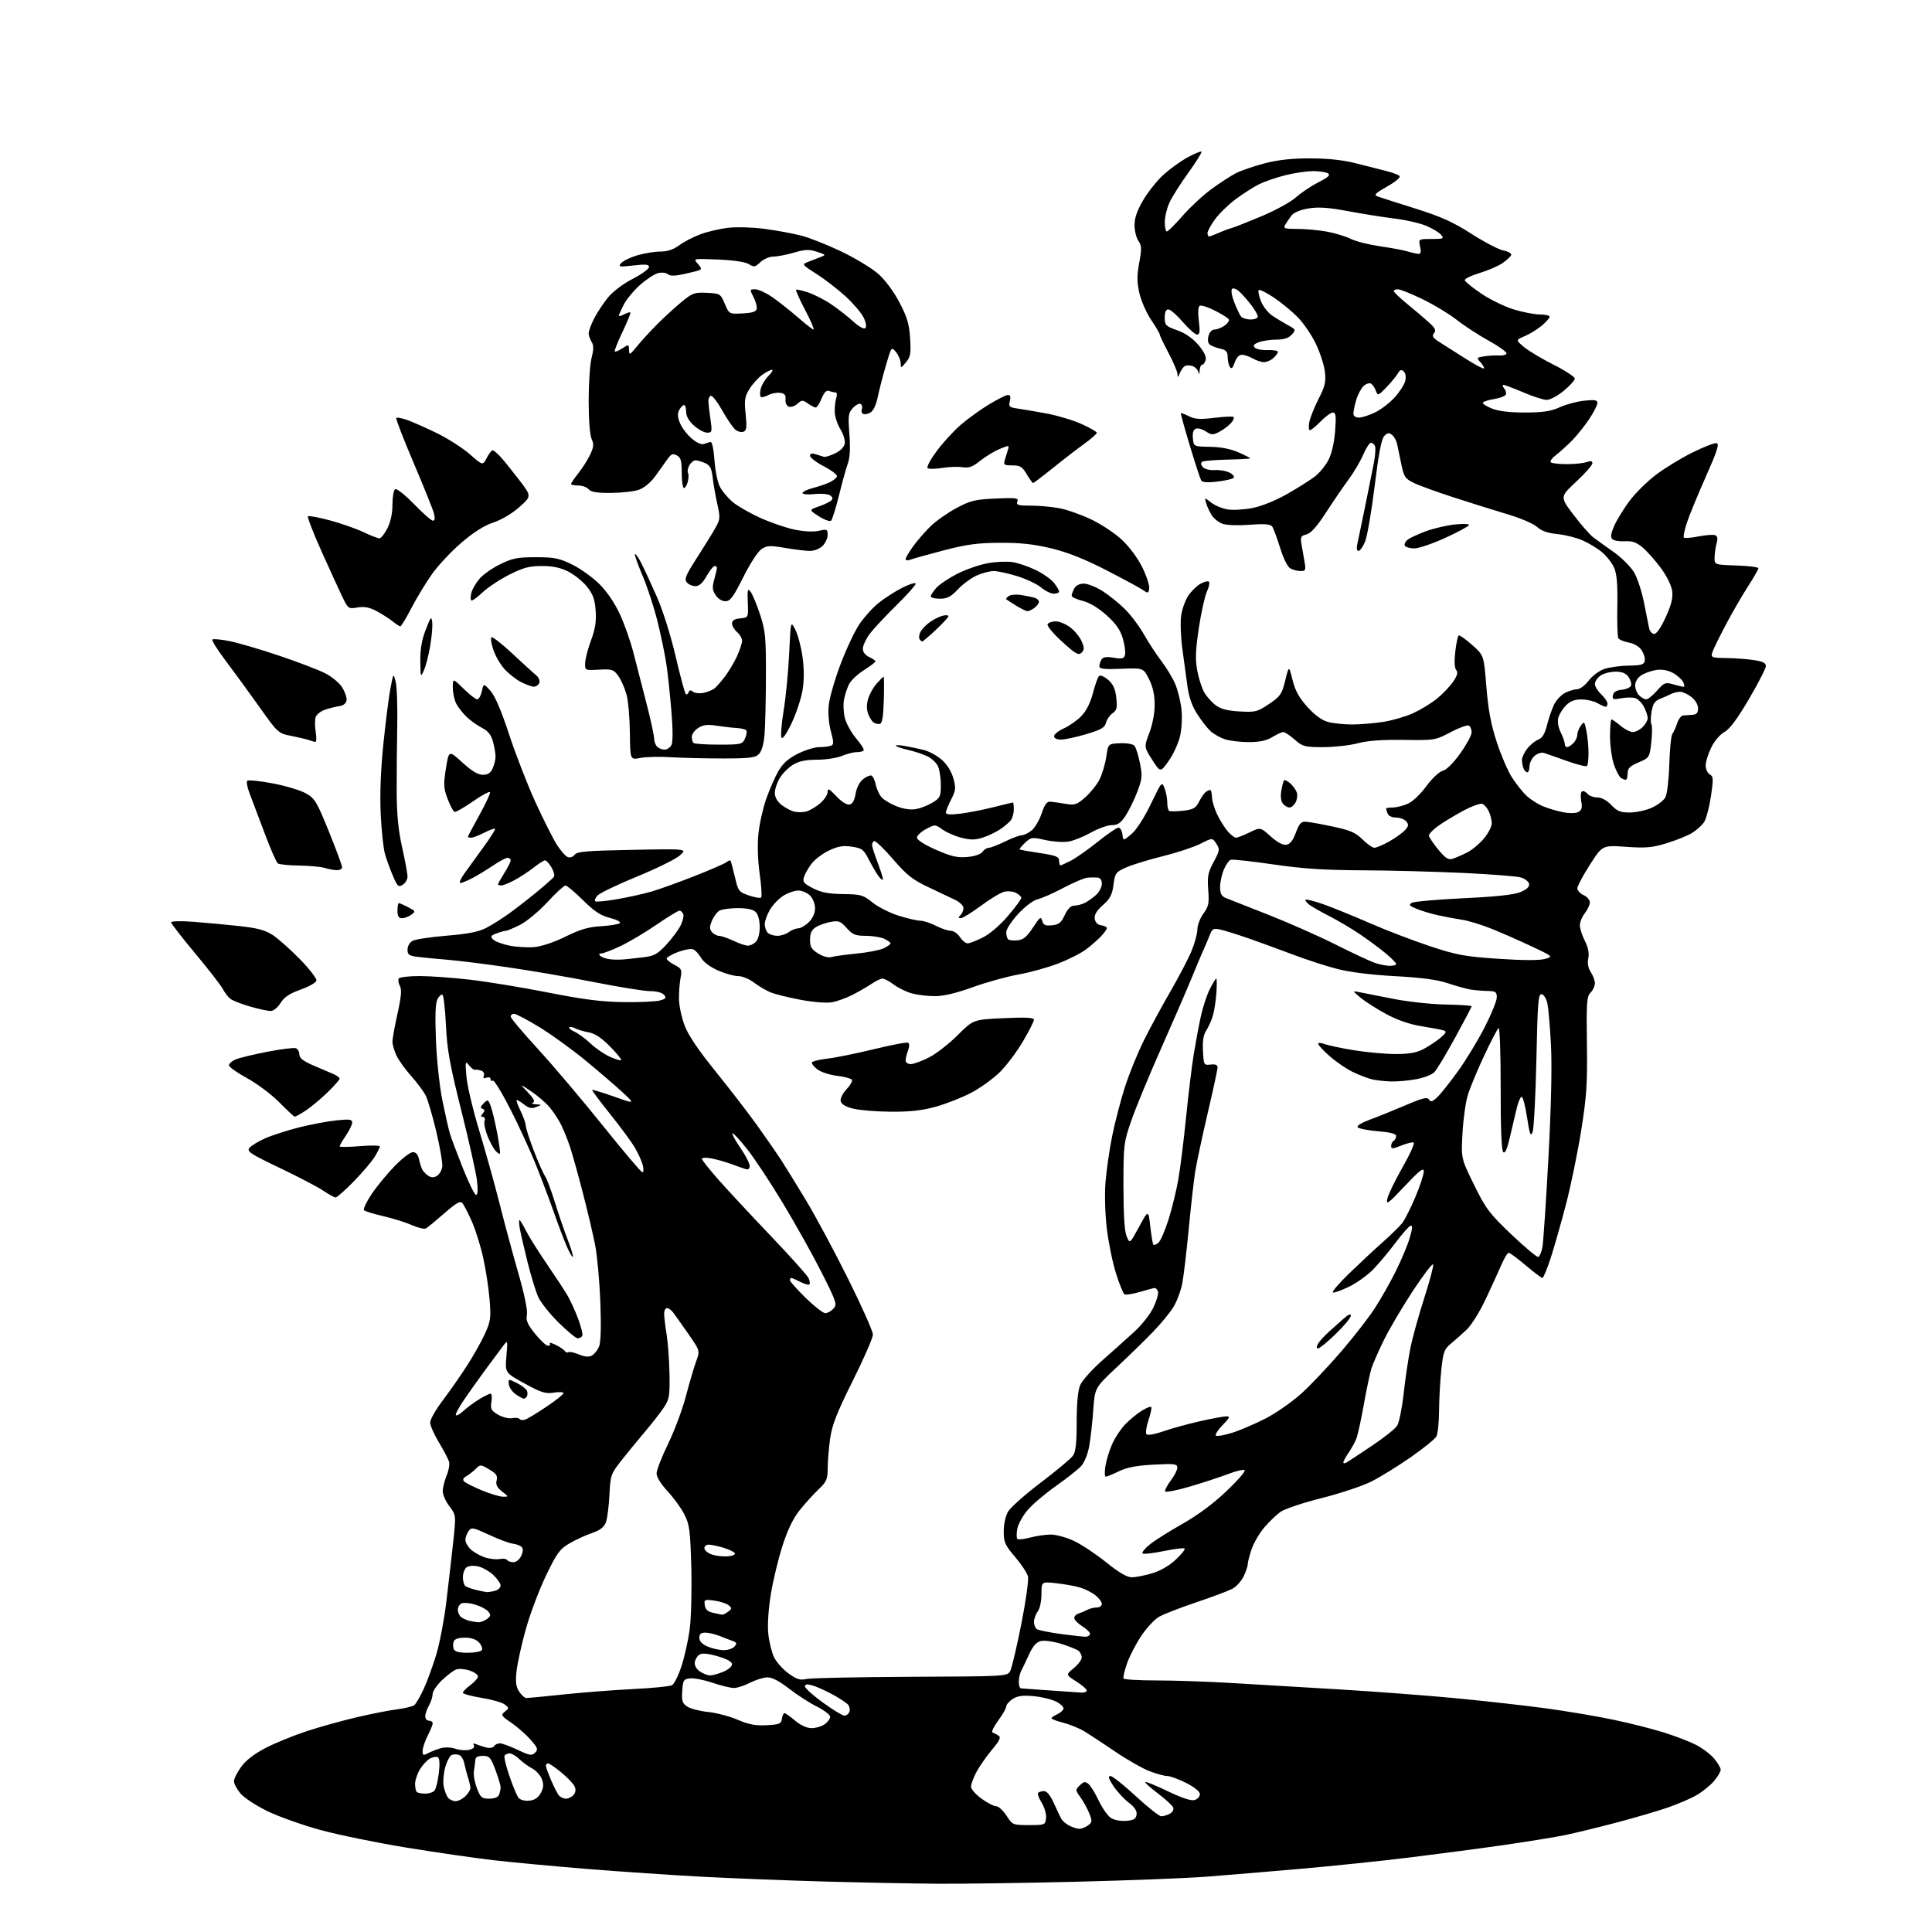 <?xml version="1.0" encoding="UTF-8" standalone="no"?>
<svg 
  version="1.1" 
  xmlns="http://www.w3.org/2000/svg" 
  xmlns:xlink="http://www.w3.org/1999/xlink" 
  xmlns:svg="http://www.w3.org/2000/svg"
  xmlns:rdf="http://www.w3.org/1999/02/22-rdf-syntax-ns#"
  xmlns:cc="http://creativecommons.org/ns#"
  xmlns:dc="http://purl.org/dc/elements/1.1/"
  viewBox="0 0 768 768"
  width="768"
  height="768"
>
<style>svg {background-color: white; }</style>"
<path stroke="none" fill="black" fill-rule="evenodd" d="M372.50,748.81C362.60,748.74 342.35,748.34 327.50,747.93C312.65,747.51 290.82,746.65 279.00,746.03C267.18,745.40 246.70,744.01 233.50,742.95C220.30,741.88 203.43,740.30 196.00,739.44C188.57,738.58 172.97,736.32 161.32,734.41C149.66,732.50 134.36,729.36 127.32,727.43C120.27,725.50 110.84,722.15 106.36,719.99C101.88,717.82 97.04,714.65 95.61,712.95C94.17,711.24 93.00,709.05 93.00,708.07C93.00,707.10 94.29,704.52 95.87,702.34C97.74,699.75 101.10,697.16 105.62,694.82C109.40,692.86 116.78,689.85 122.00,688.15C127.22,686.44 136.22,683.94 142.00,682.59C147.78,681.24 154.97,679.83 158.00,679.46C161.03,679.08 164.05,678.33 164.72,677.79C165.39,677.25 167.09,674.30 168.49,671.25C169.88,668.20 172.12,662.05 173.46,657.60C174.79,653.14 176.56,643.88 177.39,637.00C178.22,630.12 179.44,619.50 180.11,613.39C181.31,602.28 181.31,602.28 178.66,598.79C177.20,596.88 176.00,594.17 176.00,592.78C176.00,591.38 176.69,588.58 177.54,586.55C178.39,584.52 178.82,582.00 178.48,580.95C178.15,579.90 176.33,576.47 174.44,573.33C172.55,570.19 171.00,566.65 171.00,565.46C171.00,564.27 173.22,560.36 175.94,556.77C178.66,553.18 182.97,547.02 185.51,543.08C188.06,539.15 191.30,533.41 192.71,530.32C195.04,525.24 195.21,523.97 194.62,516.61C194.26,512.15 193.12,504.68 192.08,500.00C191.05,495.32 189.02,488.83 187.58,485.58C186.14,482.32 184.46,479.05 183.85,478.32C182.96,477.25 181.53,478.04 176.62,482.31C173.25,485.24 169.99,487.94 169.36,488.31C168.73,488.68 166.21,488.10 163.76,487.01C161.31,485.93 156.20,484.33 152.40,483.45C148.61,482.58 145.14,481.51 144.71,481.09C144.28,480.67 145.63,477.79 147.71,474.69C149.79,471.59 153.92,466.57 156.88,463.53C159.84,460.49 163.09,458.00 164.11,458.00C165.32,458.00 166.16,458.95 166.54,460.75C166.86,462.26 167.46,464.14 167.88,464.93C168.29,465.72 169.39,466.84 170.32,467.43C171.51,468.18 172.51,468.17 173.75,467.39C174.71,466.79 175.64,465.14 175.81,463.72C175.98,462.30 174.91,456.05 173.43,449.82C171.95,443.59 170.06,437.15 169.23,435.50C168.39,433.85 165.81,430.38 163.49,427.79C161.17,425.20 158.53,421.53 157.63,419.64C156.73,417.75 156.00,415.25 156.00,414.09C156.00,412.93 156.91,407.91 158.01,402.95C159.51,396.22 159.75,393.41 158.97,391.94C158.38,390.85 158.18,389.52 158.51,388.98C158.85,388.44 162.58,388.00 166.82,388.00C171.05,388.00 180.14,388.66 187.01,389.46C193.88,390.27 207.83,392.56 218.00,394.57C232.08,397.35 239.25,398.25 248.00,398.36C254.32,398.44 260.78,398.14 262.34,397.71C264.68,397.06 264.97,396.66 263.97,395.46C263.25,394.60 261.01,394.00 258.53,394.00C256.20,394.00 246.25,392.41 236.40,390.46C226.56,388.51 211.07,385.84 202.00,384.53C192.93,383.21 182.12,381.86 178.00,381.53C173.88,381.19 168.59,380.69 166.25,380.40C162.57,379.95 162.00,379.55 162.00,377.47C162.00,376.08 162.86,374.61 164.04,373.98C165.16,373.38 171.24,372.47 177.56,371.95C185.93,371.27 190.19,370.44 193.25,368.87C195.56,367.69 199.94,364.91 202.98,362.69C206.01,360.46 210.97,356.59 214.00,354.07C217.03,351.56 219.81,349.07 220.19,348.55C220.56,348.02 220.13,346.33 219.22,344.80C218.31,343.26 217.17,342.00 216.68,342.00C216.19,342.00 214.15,343.29 212.14,344.87C210.14,346.45 206.71,348.70 204.51,349.87C202.32,351.04 199.96,352.00 199.26,352.00C198.57,352.00 198.00,351.77 198.00,351.48C198.00,351.19 199.13,349.18 200.50,347.00C201.88,344.82 203.00,342.58 203.00,342.02C203.00,341.46 202.44,341.00 201.75,341.00C201.06,341.01 198.47,342.38 196.00,344.06C193.53,345.73 189.83,347.98 187.79,349.05C185.75,350.12 183.59,351.00 182.99,351.00C182.38,351.00 183.15,349.24 184.70,347.09C186.24,344.94 189.68,340.19 192.35,336.52C195.02,332.86 197.01,329.68 196.78,329.45C196.55,329.22 194.61,329.92 192.47,331.02C190.33,332.11 188.00,333.00 187.29,333.00C186.58,333.00 186.00,332.83 186.00,332.62C186.00,332.41 188.05,328.54 190.55,324.02C193.05,319.50 194.96,315.40 194.80,314.92C194.63,314.44 191.60,316.07 188.05,318.54C184.50,321.01 181.19,322.90 180.68,322.73C180.18,322.56 178.95,320.25 177.94,317.59C176.32,313.32 176.24,311.91 177.26,305.47C178.42,298.18 178.42,298.18 183.79,303.09C187.50,306.49 190.01,308.00 191.92,308.00C193.91,308.00 195.00,307.29 195.84,305.45C196.48,304.05 197.00,301.91 196.99,300.70C196.99,299.49 196.52,296.81 195.95,294.75C195.21,292.08 193.99,290.54 191.70,289.39C189.94,288.50 187.22,286.59 185.66,285.14C184.10,283.69 182.19,281.28 181.41,279.80C180.63,278.31 180.00,275.41 180.00,273.34C180.00,269.58 180.00,269.58 184.29,273.79C186.65,276.11 189.09,278.00 189.71,278.00C190.33,278.00 191.16,276.56 191.54,274.80C192.25,271.59 192.25,271.59 194.98,274.65C196.79,276.68 199.28,282.50 202.40,292.01C204.98,299.88 209.69,311.98 212.86,318.91C216.03,325.83 219.86,333.43 221.36,335.80C222.86,338.16 224.81,340.37 225.69,340.71C226.59,341.06 227.78,340.65 228.42,339.78C229.35,338.50 233.20,338.17 251.38,337.83C273.22,337.41 273.22,337.41 270.30,340.02C268.70,341.46 261.01,345.25 253.23,348.44C245.45,351.63 238.36,355.05 237.48,356.02C236.59,357.00 236.24,358.03 236.68,358.30C237.13,358.58 241.06,358.18 245.42,357.42C249.77,356.67 255.84,355.32 258.92,354.43C261.99,353.54 269.68,350.78 276.00,348.29C282.32,345.81 288.07,343.31 288.77,342.74C289.47,342.18 290.20,341.89 290.38,342.11C290.57,342.32 291.34,345.20 292.11,348.50C293.44,354.25 293.67,354.56 297.71,355.96C300.03,356.76 302.21,357.12 302.57,356.76C302.93,356.40 302.67,352.21 301.99,347.45C301.25,342.24 301.04,335.93 301.46,331.64C301.85,327.71 303.25,321.40 304.57,317.61C305.90,313.81 308.10,308.80 309.47,306.45C311.26,303.41 313.45,301.45 317.18,299.60C320.05,298.17 323.84,297.00 325.61,297.00C327.39,297.00 329.48,296.75 330.26,296.45C331.49,295.98 331.49,295.19 330.28,290.70C329.43,287.56 329.11,283.42 329.45,280.24C329.76,277.34 331.83,270.14 334.05,264.24C336.26,258.33 339.60,251.20 341.46,248.38C343.32,245.56 346.80,241.68 349.17,239.75C351.55,237.82 355.86,235.05 358.75,233.60C361.64,232.15 364.00,231.44 364.00,232.03C364.00,232.61 360.47,236.55 356.15,240.79C351.83,245.03 347.11,250.12 345.65,252.09C344.19,254.07 343.00,256.67 343.00,257.87C343.00,259.22 343.95,260.47 345.50,261.18C346.88,261.81 348.00,262.59 348.00,262.91C348.00,263.23 345.96,264.79 343.47,266.36C340.97,267.94 338.31,270.43 337.55,271.90C336.79,273.37 335.87,276.17 335.50,278.13C335.14,280.08 335.32,283.46 335.90,285.64C336.49,287.82 338.54,291.44 340.45,293.67C342.36,295.91 343.65,298.02 343.30,298.37C342.95,298.72 341.67,299.00 340.46,299.00C339.24,299.00 336.63,299.67 334.65,300.50C332.68,301.32 328.24,302.00 324.78,302.00C320.28,302.01 317.58,302.57 315.24,303.99C313.45,305.09 311.09,307.45 309.99,309.24C308.90,311.03 308.01,313.70 308.00,315.18C308.00,316.89 308.96,318.61 310.66,319.95C312.13,321.10 314.38,322.31 315.66,322.63C316.95,322.95 319.09,322.94 320.42,322.61C321.76,322.27 324.23,320.84 325.92,319.41C327.62,317.99 329.00,315.93 329.00,314.84C329.00,313.19 329.57,313.46 332.45,316.51C334.50,318.69 336.62,320.03 337.68,319.82C338.89,319.59 339.68,318.21 340.11,315.55C340.48,313.24 341.69,310.86 343.02,309.78C344.28,308.76 345.79,308.10 346.38,308.29C346.97,308.49 347.74,310.10 348.11,311.87C348.47,313.63 349.55,315.95 350.50,317.01C351.46,318.06 354.20,319.67 356.58,320.58C359.29,321.62 362.15,322.01 364.21,321.62C366.02,321.27 368.96,320.10 370.75,319.01C373.71,317.20 374.00,316.59 374.00,312.06C374.00,309.33 373.49,305.97 372.86,304.60C372.24,303.22 370.30,301.42 368.57,300.60C366.83,299.78 363.49,298.67 361.13,298.14C358.77,297.61 356.54,296.87 356.17,296.50C355.80,296.13 357.30,296.13 359.50,296.51C361.70,296.88 365.19,297.62 367.26,298.14C369.33,298.66 372.54,300.41 374.38,302.03C376.45,303.84 378.20,306.65 378.96,309.35C380.05,313.26 379.96,314.16 378.09,317.82C376.94,320.08 376.00,322.42 376.00,323.03C376.00,323.80 377.78,323.93 381.75,323.45C384.91,323.06 390.83,321.90 394.91,320.87C398.99,319.84 402.47,319.00 402.66,319.00C402.85,319.00 403.00,320.26 403.00,321.81C403.00,323.35 402.44,325.31 401.75,326.15C401.06,327.00 399.15,328.60 397.50,329.71C395.85,330.82 392.78,332.28 390.68,332.96C387.72,333.92 385.82,333.94 382.25,333.04C379.72,332.40 376.30,330.93 374.67,329.76C371.71,327.66 371.68,327.66 368.10,329.58C366.12,330.64 364.50,332.17 364.50,332.98C364.50,333.86 367.53,335.80 372.00,337.77C378.04,340.43 380.46,341.00 384.42,340.67C387.43,340.42 389.80,339.63 390.53,338.63C391.18,337.73 392.35,337.00 393.11,336.99C393.87,336.99 396.75,335.87 399.50,334.52C402.25,333.17 405.24,332.05 406.14,332.03C407.04,332.01 408.82,331.16 410.09,330.12C411.37,329.09 413.15,326.05 414.06,323.37C415.31,319.68 416.17,318.54 417.60,318.68C418.65,318.78 421.34,319.17 423.59,319.54C427.26,320.15 428.06,319.88 431.40,316.95C433.44,315.16 435.99,311.97 437.06,309.88C438.13,307.78 439.34,303.72 439.76,300.86C440.51,295.65 440.51,295.65 445.24,295.45C447.99,295.34 450.39,295.77 450.99,296.49C451.55,297.16 452.52,300.26 453.14,303.36C454.16,308.40 454.04,309.62 452.09,314.75C450.89,317.91 448.79,322.19 447.44,324.25C445.50,327.20 444.33,328.00 441.97,328.00C440.32,328.00 436.61,329.32 433.73,330.93C430.86,332.54 426.86,334.16 424.85,334.52C422.84,334.89 418.67,334.62 415.58,333.93C410.22,332.73 409.86,332.78 407.49,335.01C406.13,336.29 405.15,337.48 405.32,337.65C405.48,337.82 409.08,338.47 413.31,339.10C419.76,340.06 421.00,340.55 421.00,342.12C421.00,343.15 421.24,344.00 421.54,344.00C421.84,344.00 423.75,343.13 425.79,342.07C427.83,341.01 432.62,337.63 436.43,334.57C440.24,331.51 443.92,329.00 444.61,329.00C445.30,329.00 446.01,330.20 446.18,331.66C446.50,334.31 446.50,334.31 449.79,331.53C451.76,329.87 454.83,325.11 457.47,319.63C461.76,310.69 461.88,310.56 462.93,313.32C463.52,314.86 464.00,317.42 464.00,319.01C464.00,320.59 464.34,322.09 464.75,322.35C465.16,322.60 467.66,322.57 470.30,322.27C474.40,321.81 475.32,321.29 476.68,318.61C477.56,316.90 478.78,315.17 479.39,314.77C480.00,314.36 480.77,314.02 481.10,314.02C481.43,314.01 481.73,315.31 481.78,316.90C481.82,318.50 482.84,321.76 484.04,324.15C485.24,326.54 487.15,329.51 488.29,330.75C489.42,331.99 490.80,333.00 491.36,333.00C491.91,333.00 494.32,332.06 496.70,330.90C501.04,328.80 501.04,328.80 505.09,332.46C507.67,334.79 509.92,336.01 511.30,335.81C512.82,335.59 513.94,334.18 515.12,331.00C516.49,327.32 517.22,326.53 519.15,326.65C520.44,326.73 525.28,327.60 529.90,328.59C536.81,330.06 538.90,330.97 541.62,333.69C543.44,335.51 545.57,337.00 546.34,337.00C547.11,337.00 549.76,335.88 552.22,334.50C554.67,333.13 557.49,331.11 558.48,330.02C559.95,328.40 560.05,327.76 559.02,326.52C558.32,325.68 556.51,325.00 554.98,325.00C553.38,325.00 551.96,324.33 551.61,323.42C551.27,322.55 551.00,321.65 551.00,321.42C551.00,321.19 552.14,321.00 553.53,321.00C554.92,321.00 557.58,320.37 559.43,319.59C561.42,318.76 564.49,315.90 566.92,312.61C569.28,309.41 572.10,306.76 573.51,306.41C575.01,306.03 577.74,303.31 580.49,299.47C582.97,295.99 585.00,292.24 585.00,291.13C585.00,290.02 584.51,288.82 583.92,288.45C583.32,288.08 580.06,289.25 576.67,291.04C570.58,294.26 570.34,294.30 558.00,294.12C549.45,294.00 543.67,294.42 539.70,295.47C536.51,296.31 530.34,297.00 525.99,297.00C518.62,297.00 517.83,296.79 514.65,294.00C512.77,292.35 510.74,291.00 510.14,291.00C509.54,291.00 507.57,291.90 505.77,293.00C503.45,294.41 500.73,294.99 496.40,295.00C493.04,295.00 488.77,294.49 486.90,293.86C485.03,293.24 482.48,291.80 481.23,290.67C479.98,289.54 477.60,286.49 475.93,283.89C473.88,280.70 472.61,277.09 472.03,272.83C471.55,269.35 470.64,262.63 470.00,257.89C469.36,253.16 469.15,247.18 469.54,244.62C469.92,242.05 471.20,238.51 472.39,236.75C473.58,234.99 475.75,232.88 477.22,232.05C478.68,231.23 480.20,230.86 480.57,231.24C480.95,231.62 480.58,233.41 479.75,235.21C478.92,237.02 477.48,243.53 476.55,249.68C475.23,258.49 475.10,262.07 475.93,266.57C476.51,269.72 477.78,273.64 478.74,275.29C479.71,276.94 481.75,279.22 483.28,280.36C485.27,281.85 487.98,282.55 492.78,282.81C499.04,283.17 499.84,282.96 504.47,279.85C508.99,276.80 509.56,275.96 510.90,270.50C512.37,264.50 512.37,264.50 513.80,270.27C514.85,274.53 516.39,277.32 519.68,280.99C522.56,284.19 525.44,286.31 527.82,286.97C529.84,287.53 534.20,287.99 537.50,287.99C540.80,287.99 546.42,287.51 550.00,286.94C553.58,286.37 558.85,284.82 561.73,283.51C564.60,282.20 568.82,279.64 571.10,277.82C573.38,275.99 576.30,272.95 577.59,271.06C579.32,268.54 579.65,267.29 578.87,266.34C578.19,265.52 578.05,262.86 578.50,259.02C578.88,255.71 579.49,252.82 579.85,252.61C580.21,252.39 582.60,254.08 585.18,256.36C589.86,260.50 589.86,260.50 590.86,273.00C591.61,282.26 592.68,287.96 594.98,294.99C596.69,300.21 599.41,306.52 601.01,309.01C602.61,311.51 605.17,314.75 606.71,316.22C608.24,317.69 611.22,319.61 613.32,320.49C615.43,321.37 619.09,322.45 621.46,322.89C623.99,323.37 626.49,323.31 627.48,322.75C628.78,322.02 629.04,321.01 628.56,318.48C628.22,316.65 628.35,314.90 628.86,314.59C629.36,314.28 630.33,314.69 631.01,315.51C631.69,316.33 633.46,317.00 634.94,317.00C636.62,317.00 638.70,318.12 640.50,320.00C642.88,322.49 644.16,323.00 647.94,322.98C650.45,322.97 654.38,322.10 656.67,321.06C658.96,320.02 661.38,318.16 662.04,316.92C662.71,315.68 663.40,309.75 663.58,303.74C663.75,297.74 664.31,292.30 664.82,291.66C665.32,291.02 666.17,289.15 666.70,287.50C667.23,285.86 668.30,284.46 669.08,284.41C669.86,284.35 671.51,284.24 672.75,284.15C674.42,284.04 675.00,283.38 675.00,281.57C675.00,280.14 673.92,278.29 672.37,277.07C670.92,275.93 668.88,275.00 667.85,275.00C666.82,275.00 665.19,275.40 664.24,275.89C663.28,276.38 661.31,277.25 659.85,277.83C657.80,278.63 657.04,279.79 656.52,282.90C656.14,285.11 656.12,287.39 656.47,287.95C656.82,288.51 656.79,291.72 656.41,295.08C655.73,301.13 655.68,301.21 651.36,303.06C647.85,304.56 647.00,305.42 647.00,307.46C647.00,308.86 646.66,309.99 646.25,309.98C645.84,309.98 644.97,309.63 644.33,309.22C643.68,308.81 642.45,306.46 641.59,303.99C640.73,301.52 640.02,296.46 640.01,292.75C640.01,289.04 640.27,286.00 640.61,286.00C640.94,286.00 642.55,287.12 644.18,288.50C645.82,289.88 648.02,291.00 649.08,291.00C650.13,291.00 651.90,290.10 653.00,289.00C654.10,287.90 655.00,286.30 655.00,285.45C655.00,284.60 654.33,282.60 653.51,281.02C652.69,279.44 651.14,277.86 650.05,277.52C648.97,277.17 646.45,277.20 644.45,277.58C641.24,278.18 640.85,278.04 641.16,276.38C641.40,275.10 642.52,274.40 644.67,274.19C646.41,274.02 648.06,273.29 648.34,272.56C648.62,271.83 648.18,270.28 647.37,269.11C646.31,267.61 644.82,267.00 642.17,267.00C640.12,267.00 637.44,267.70 636.22,268.56C635.00,269.41 634.00,270.91 634.00,271.88C634.00,272.86 635.13,274.71 636.50,276.00C637.88,277.29 639.00,278.95 639.00,279.67C639.00,280.40 638.66,280.98 638.25,280.96C637.84,280.95 636.38,280.29 635.00,279.50C633.62,278.71 630.79,278.05 628.70,278.04C625.99,278.01 624.22,278.69 622.50,280.41C621.17,281.74 619.79,283.97 619.44,285.37C619.06,286.89 619.44,289.18 620.40,291.11C621.28,292.87 622.00,294.91 622.00,295.65C622.00,296.39 622.42,297.00 622.93,297.00C623.44,297.00 624.56,296.29 625.43,295.43C626.29,294.56 627.00,293.08 627.00,292.12C627.00,291.16 627.63,289.51 628.41,288.45C629.73,286.65 629.87,286.78 630.62,290.51C631.07,292.71 631.45,296.60 631.46,299.17C631.48,301.73 631.21,304.13 630.85,304.49C630.49,304.84 626.89,303.95 622.85,302.49C618.81,301.04 614.70,299.60 613.72,299.30C612.73,299.00 611.06,299.54 609.97,300.53C608.89,301.51 608.00,303.37 608.00,304.65C608.00,305.94 607.60,307.00 607.11,307.00C606.62,307.00 605.94,306.29 605.61,305.42C605.27,304.55 605.00,303.03 605.00,302.05C605.00,301.07 605.96,299.05 607.13,297.56C608.30,296.07 610.27,294.47 611.49,294.00C613.07,293.40 614.08,291.75 614.94,288.33C615.60,285.67 616.85,282.02 617.71,280.21C618.57,278.39 620.54,276.26 622.09,275.46C623.63,274.66 625.80,274.00 626.90,274.00C628.00,274.00 630.08,272.46 631.53,270.55C633.01,268.61 635.77,266.57 637.83,265.89C639.85,265.22 644.19,264.64 647.48,264.59C652.41,264.52 653.53,264.18 653.82,262.70C654.01,261.71 653.46,259.82 652.59,258.50C651.64,257.05 649.61,255.83 647.50,255.43C645.56,255.07 643.68,254.30 643.32,253.72C642.97,253.14 642.78,247.40 642.91,240.97C643.07,232.62 642.73,228.29 641.71,225.84C640.92,223.95 638.75,221.13 636.89,219.56C635.04,218.00 631.49,215.85 629.01,214.77C626.53,213.70 622.02,212.58 619.00,212.29C615.21,211.91 612.72,211.04 611.00,209.46C609.62,208.20 604.45,205.97 599.50,204.50C594.55,203.03 584.88,200.00 578.00,197.77C571.12,195.55 563.85,192.90 561.82,191.88C558.52,190.22 558.03,189.45 556.99,184.27C556.35,181.10 555.60,177.51 555.32,176.29C555.04,175.08 554.15,173.54 553.35,172.88C552.20,171.92 551.57,172.00 550.30,173.27C549.16,174.41 548.06,180.10 546.44,193.26C545.19,203.38 543.48,213.31 542.63,215.33C541.79,217.35 540.62,219.00 540.03,219.00C539.44,219.00 539.19,217.99 539.46,216.75C539.74,215.51 541.11,208.88 542.52,202.00C543.93,195.12 545.55,187.09 546.11,184.15C546.68,181.21 546.90,178.17 546.60,177.40C546.30,176.63 545.58,176.00 545.00,176.00C544.41,176.00 543.01,178.14 541.89,180.75C540.78,183.36 538.19,187.75 536.16,190.50C534.12,193.25 530.07,199.17 527.16,203.66C523.49,209.32 521.09,212.01 519.33,212.45C517.06,213.02 516.86,213.45 517.40,216.55C517.73,218.45 518.27,221.58 518.61,223.50C519.15,226.61 518.98,227.00 517.04,227.00C515.85,227.00 514.02,226.55 512.99,225.99C511.85,225.39 510.22,222.13 508.85,217.74C507.61,213.76 506.18,209.94 505.68,209.25C505.01,208.35 502.55,208.17 496.63,208.60C491.79,208.96 487.41,208.78 485.80,208.15C484.32,207.56 482.45,206.06 481.66,204.79C480.86,203.53 479.88,201.41 479.48,200.08C478.76,197.67 478.76,197.67 481.41,199.75C482.87,200.90 485.80,202.13 487.93,202.49C490.05,202.85 494.54,202.60 497.90,201.94C501.52,201.23 507.10,198.97 511.61,196.40C515.80,194.02 520.75,190.90 522.62,189.48C524.49,188.05 526.95,185.05 528.10,182.81C529.37,180.31 530.39,175.89 530.73,171.37C531.19,165.35 531.02,164.00 529.84,164.00C529.04,164.00 526.87,165.57 525.00,167.50C523.13,169.43 521.21,171.00 520.72,171.00C520.24,171.00 520.13,169.54 520.48,167.75C520.84,165.96 522.50,161.81 524.18,158.52C526.74,153.49 527.13,151.79 526.66,147.76C526.35,145.13 524.74,140.15 523.09,136.70C521.45,133.24 518.19,128.47 515.86,126.09C513.52,123.71 509.22,120.18 506.29,118.23C503.37,116.29 500.70,114.97 500.36,115.31C500.03,115.64 500.42,117.62 501.24,119.71C502.06,121.79 504.10,124.40 505.76,125.50C507.42,126.60 510.24,128.30 512.02,129.28C515.16,131.00 515.21,131.11 513.47,133.03C512.23,134.41 510.40,135.00 507.41,135.00C505.06,135.00 501.90,135.47 500.40,136.04C498.38,136.81 497.96,137.36 498.80,138.20C499.42,138.82 501.75,139.26 503.97,139.17C506.18,139.09 508.00,139.39 508.00,139.85C508.00,140.31 507.18,141.43 506.17,142.35C505.17,143.26 503.48,143.98 502.42,143.96C501.36,143.95 499.38,143.29 498.00,142.50C496.62,141.71 494.69,141.05 493.70,141.04C492.57,141.01 491.49,142.15 490.82,144.10C490.02,146.37 489.51,146.83 488.88,145.85C488.41,145.11 488.02,143.32 488.02,141.88C488.00,139.83 487.39,139.12 485.25,138.65C483.74,138.32 481.88,137.64 481.11,137.13C480.20,136.53 479.95,135.33 480.38,133.61C480.78,132.03 481.74,131.00 482.80,131.00C483.76,131.00 485.56,130.29 486.79,129.43C488.03,128.57 488.77,127.44 488.45,126.91C488.12,126.39 485.62,124.83 482.89,123.45C480.16,122.06 477.46,121.21 476.90,121.56C476.27,121.95 476.14,124.25 476.56,127.60C477.08,131.83 476.93,133.00 475.87,133.00C475.11,133.00 472.56,130.75 470.19,128.00C467.83,125.25 465.24,123.00 464.44,123.00C463.48,123.00 463.00,124.09 463.00,126.27C463.00,129.27 463.39,129.67 467.94,131.28C471.16,132.43 474.08,134.44 476.33,137.07C478.59,139.72 479.61,141.78 479.28,143.05C479.00,144.12 478.37,145.00 477.88,145.00C477.40,145.00 476.95,146.01 476.88,147.25C476.80,148.87 476.64,149.02 476.32,147.80C476.07,146.86 475.00,145.82 473.94,145.48C472.88,145.15 471.53,145.17 470.94,145.54C470.35,145.90 469.47,147.17 468.99,148.35C468.27,150.14 468.12,150.20 468.06,148.69C468.03,147.70 466.43,143.92 464.50,140.29C462.58,136.67 461.00,133.36 461.00,132.95C461.00,132.54 459.46,129.91 457.57,127.11C455.69,124.31 453.59,119.52 452.91,116.48C451.93,112.12 451.92,109.54 452.86,104.43C453.89,98.87 453.84,97.61 452.53,95.74C451.69,94.54 451.00,91.72 451.00,89.47C451.00,86.59 452.04,83.62 454.51,79.44C456.44,76.17 460.09,71.63 462.62,69.35C465.15,67.07 469.45,63.98 472.18,62.50C474.90,61.02 477.35,60.02 477.61,60.28C477.87,60.54 475.53,64.30 472.41,68.63C469.28,72.96 465.90,78.30 464.89,80.50C463.87,82.70 463.03,86.19 463.02,88.25C463.01,90.31 463.38,92.00 463.85,92.00C464.32,92.00 467.11,89.23 470.05,85.85C472.99,82.47 478.12,77.70 481.45,75.25C484.78,72.80 489.22,69.91 491.33,68.83C493.44,67.76 498.61,65.99 502.83,64.90C508.16,63.52 513.70,62.93 521.00,62.96C528.21,62.98 534.00,63.63 539.50,65.04C543.90,66.16 549.30,67.54 551.50,68.10C553.70,68.66 555.89,69.50 556.37,69.98C556.87,70.47 554.73,72.26 551.46,74.11C546.68,76.81 546.01,77.50 547.59,78.08C548.64,78.46 555.38,80.63 562.56,82.88C572.89,86.13 577.59,88.25 584.97,92.98C590.10,96.27 595.83,99.25 597.70,99.60C599.56,99.95 600.92,100.75 600.72,101.37C600.51,101.99 598.93,103.46 597.20,104.64C595.46,105.81 591.33,107.58 588.00,108.58C584.68,109.58 582.11,110.86 582.29,111.44C582.46,112.03 585.42,114.40 588.86,116.73C592.30,119.05 598.06,121.86 601.66,122.98C605.26,124.09 609.96,125.00 612.11,125.00C614.25,125.00 616.00,125.41 616.00,125.91C616.00,126.41 614.60,128.00 612.88,129.45C611.16,130.89 608.13,132.77 606.13,133.61C602.50,135.15 602.50,135.15 605.79,137.93C607.60,139.46 612.89,142.62 617.54,144.96C622.19,147.30 626.00,149.79 626.00,150.49C626.00,151.19 624.01,153.39 621.58,155.38C619.15,157.37 616.11,158.99 614.83,158.97C613.55,158.96 609.36,157.61 605.53,155.97C601.69,154.34 598.15,153.00 597.66,153.00C597.16,153.00 597.30,153.66 597.96,154.46C598.63,155.26 598.88,156.38 598.53,156.95C598.17,157.53 596.10,158.28 593.92,158.63C591.74,158.98 589.74,159.61 589.48,160.03C589.23,160.44 590.82,161.51 593.03,162.39C595.72,163.47 600.08,163.99 606.27,163.98C613.43,163.96 616.51,163.49 620.00,161.90C622.48,160.76 626.86,159.58 629.75,159.28C633.95,158.83 635.00,159.01 635.00,160.19C635.00,161.00 633.55,163.84 631.78,166.52C630.01,169.19 626.97,173.00 625.03,174.99C623.09,176.98 620.19,179.60 618.60,180.82C617.00,182.03 616.03,183.36 616.43,183.76C616.83,184.17 619.72,184.50 622.83,184.50C625.95,184.50 629.51,184.13 630.75,183.68C632.35,183.10 633.00,183.24 633.00,184.17C633.00,184.88 630.10,188.18 626.55,191.49C620.10,197.51 620.10,197.51 625.50,204.64C628.47,208.56 632.02,212.61 633.39,213.64C634.76,214.66 638.43,217.30 641.55,219.50C644.66,221.70 648.28,225.33 649.59,227.56C650.89,229.79 652.67,235.19 653.52,239.56C654.38,243.93 655.30,248.51 655.56,249.75C655.82,250.99 656.73,252.00 657.58,252.00C658.52,252.00 660.32,249.36 662.17,245.29C664.42,240.33 665.08,237.63 664.71,234.90C664.42,232.75 662.54,228.94 660.20,225.77C657.99,222.78 654.74,219.12 652.97,217.63C650.52,215.57 648.85,214.99 645.88,215.16C643.74,215.29 641.50,214.90 640.90,214.30C640.12,213.52 640.36,212.00 641.76,208.86C642.84,206.46 645.58,202.03 647.85,199.00C650.13,195.97 654.81,191.36 658.25,188.75C661.69,186.13 668.19,182.16 672.70,179.92C677.22,177.67 681.57,175.98 682.39,176.17C683.54,176.43 682.58,179.39 678.09,189.50C674.91,196.65 671.52,204.89 670.56,207.81C669.59,210.74 669.05,213.39 669.37,213.70C669.68,214.02 672.29,213.81 675.16,213.24C678.04,212.68 681.01,212.45 681.77,212.74C682.74,213.11 682.93,214.04 682.40,215.89C681.99,217.32 681.62,219.85 681.58,221.50C681.50,224.50 681.50,224.50 690.25,224.79C695.06,224.95 699.00,225.44 699.00,225.88C699.00,226.33 697.14,229.57 694.86,233.09C692.58,236.62 688.57,243.55 685.96,248.50C683.34,253.45 680.93,258.40 680.61,259.50C680.07,261.34 680.51,261.51 686.26,261.58C689.69,261.63 694.64,262.00 697.25,262.40C700.78,262.94 701.99,263.56 701.96,264.81C701.93,265.74 698.90,271.64 695.21,277.93C690.60,285.78 687.56,289.87 685.50,290.97C683.80,291.89 681.54,294.52 680.29,297.05C679.08,299.50 678.06,302.72 678.04,304.20C678.02,305.70 678.73,307.31 679.64,307.82C681.10,308.64 681.16,309.59 680.12,316.58C679.47,320.90 678.26,325.48 677.42,326.76C676.58,328.05 674.45,329.98 672.70,331.07C670.94,332.16 666.40,334.00 662.62,335.16C656.77,336.96 654.31,337.18 646.37,336.62C637.00,335.96 637.00,335.96 632.02,343.73C629.28,348.00 627.03,352.22 627.02,353.09C627.01,353.96 628.12,355.19 629.50,355.82C630.88,356.44 631.99,357.75 631.98,358.73C631.97,359.70 631.08,361.62 630.00,363.00C628.92,364.38 628.03,366.53 628.02,367.79C628.01,369.05 628.89,371.83 629.99,373.98C631.33,376.61 631.78,378.86 631.37,380.92C630.96,382.94 631.31,384.82 632.38,386.45C633.27,387.82 634.00,389.81 634.00,390.89C634.00,391.97 633.23,393.63 632.28,394.58C630.76,396.10 630.59,398.42 630.82,414.90C631.04,430.82 630.71,435.80 628.54,449.45C627.14,458.22 624.40,471.49 622.45,478.95C620.50,486.40 617.76,495.99 616.37,500.25C614.97,504.51 613.52,508.00 613.12,508.00C612.73,508.00 609.75,505.75 606.50,503.00C603.25,500.25 600.20,498.00 599.74,498.00C599.27,498.00 597.96,500.14 596.84,502.75C595.71,505.36 592.88,511.55 590.55,516.50C588.16,521.58 584.83,526.89 582.91,528.68C581.03,530.43 578.21,532.92 576.64,534.22C574.11,536.32 573.68,537.51 572.94,544.55C572.48,548.92 572.08,556.24 572.05,560.82C572.02,565.39 571.55,569.97 571.01,570.99C570.46,572.01 565.85,575.74 560.76,579.29C555.67,582.83 548.64,587.17 545.14,588.93C541.65,590.69 532.75,593.66 525.37,595.51C518.00,597.37 510.64,599.83 509.03,600.98C507.42,602.13 504.53,604.90 502.60,607.15C500.68,609.40 498.41,613.29 497.55,615.79C496.70,618.30 496.00,621.00 496.00,621.78C496.00,622.56 495.26,624.75 494.37,626.64C493.47,628.54 491.40,630.78 489.77,631.62C488.15,632.46 481.67,634.88 475.38,637.00C469.08,639.12 462.49,641.69 460.72,642.71C458.95,643.74 455.78,647.14 453.68,650.28C451.57,653.43 449.02,658.35 448.01,661.23C447.00,664.11 446.38,666.81 446.64,667.23C446.90,667.65 452.76,668.00 459.66,668.00C466.56,668.00 479.69,668.44 488.85,668.98C498.01,669.52 517.20,670.66 531.50,671.51C545.80,672.36 566.95,673.96 578.50,675.05C590.05,676.15 606.25,677.97 614.50,679.09C622.75,680.21 634.88,682.25 641.45,683.64C648.02,685.02 657.02,687.30 661.45,688.70C665.88,690.09 671.58,692.28 674.12,693.57C676.66,694.85 679.92,697.31 681.37,699.03C682.82,700.75 684.00,702.76 684.00,703.50C684.00,704.24 682.83,706.24 681.39,707.94C679.96,709.65 676.88,712.16 674.54,713.53C672.20,714.90 666.96,717.16 662.89,718.56C658.83,719.95 649.65,722.64 642.50,724.52C635.35,726.41 626.32,728.61 622.43,729.42C618.54,730.23 607.51,732.03 597.93,733.41C588.34,734.79 571.27,737.04 560.00,738.42C548.73,739.80 529.15,741.83 516.50,742.93C503.85,744.03 487.20,745.42 479.50,746.02C471.80,746.61 448.62,747.51 428.00,748.02C407.38,748.53 382.40,748.88 372.50,748.81zM429.06,726.99C429.92,726.99 431.46,726.39 432.49,725.63C434.17,724.40 434.22,723.93 433.02,720.88C432.28,719.02 430.71,716.15 429.53,714.50C427.42,711.57 427.42,711.46 429.26,709.68C430.81,708.18 431.40,708.09 432.68,709.15C433.54,709.86 435.38,712.85 436.77,715.80C438.17,718.74 440.33,721.82 441.58,722.64C442.89,723.50 445.47,724.00 447.67,723.81C450.71,723.57 451.56,723.05 451.81,721.34C452.02,719.85 451.05,718.38 448.67,716.56C446.77,715.11 444.04,712.15 442.60,709.97C440.67,707.05 440.35,706.00 441.42,706.00C442.21,706.00 446.75,709.60 451.50,714.00C456.25,718.40 460.81,722.00 461.63,722.00C462.46,722.00 463.99,721.54 465.03,720.98C466.09,720.42 466.68,719.34 466.38,718.54C466.08,717.75 463.36,715.25 460.34,712.97C457.32,710.69 455.04,708.62 455.28,708.39C455.52,708.15 459.57,709.81 464.28,712.07C470.02,714.82 473.54,715.96 474.93,715.52C476.07,715.16 476.99,714.11 476.97,713.18C476.96,712.16 474.81,710.42 471.51,708.75C468.51,707.24 465.16,706.00 464.04,706.00C462.93,706.00 459.77,705.15 457.03,704.10C454.28,703.06 448.14,699.57 443.39,696.35C438.64,693.13 433.12,689.50 431.13,688.28C429.13,687.06 425.36,685.52 422.75,684.84C420.14,684.17 418.00,683.36 418.00,683.05C418.00,682.73 418.98,682.03 420.19,681.49C421.39,680.94 422.54,679.96 422.75,679.31C422.96,678.65 421.68,677.37 419.90,676.45C418.13,675.53 414.06,674.54 410.87,674.25C406.47,673.86 404.45,674.13 402.53,675.39C401.14,676.30 400.00,677.62 400.00,678.33C400.00,679.03 398.55,681.57 396.78,683.98C395.01,686.39 394.00,688.51 394.53,688.69C395.06,688.88 396.13,689.43 396.90,689.91C398.00,690.61 397.45,691.80 394.25,695.65C392.02,698.32 389.26,702.29 388.10,704.49C386.95,706.68 386.00,709.26 386.00,710.23C386.00,711.20 387.87,713.34 390.15,714.99C392.43,716.65 395.06,718.00 395.98,718.00C396.91,718.00 398.76,719.69 400.09,721.75C402.49,725.45 402.61,725.50 409.01,725.50C415.36,725.50 415.51,725.44 415.82,722.73C416.00,721.18 415.23,718.50 414.08,716.63C412.95,714.80 412.32,713.01 412.68,712.65C413.04,712.29 414.11,712.00 415.06,712.00C416.15,712.00 417.56,713.75 418.91,716.75C420.09,719.36 421.42,722.17 421.87,723.00C422.33,723.83 423.78,725.06 425.10,725.74C426.42,726.41 428.20,726.98 429.06,726.99zM181.12,716.00C182.16,716.00 183.90,715.10 185.00,714.00C186.10,712.90 187.00,711.47 187.00,710.82C187.00,710.17 186.57,708.26 186.03,706.57C185.50,704.88 184.83,702.31 184.54,700.86C184.25,699.41 183.34,697.96 182.51,697.64C181.68,697.32 180.38,697.30 179.61,697.60C178.85,697.89 177.67,700.12 176.98,702.55C176.30,704.99 176.03,708.40 176.38,710.14C176.73,711.89 177.51,713.91 178.13,714.65C178.74,715.39 180.09,716.00 181.12,716.00zM210.38,715.80C212.47,715.60 213.91,714.65 214.94,712.82C216.05,710.82 216.19,709.43 215.45,707.35C214.91,705.82 213.18,703.87 211.60,703.03C210.02,702.19 207.69,700.49 206.41,699.25C205.13,698.01 203.42,697.00 202.60,697.00C201.79,697.00 200.87,697.39 200.58,697.88C200.28,698.36 201.14,702.02 202.50,706.00C203.86,709.99 205.50,713.90 206.15,714.68C206.83,715.50 208.63,715.97 210.38,715.80zM194.48,715.00C196.57,715.00 198.01,714.42 198.39,713.42C198.73,712.55 199.00,711.22 199.00,710.46C199.00,709.70 198.07,706.58 196.93,703.54C195.06,698.55 194.56,698.00 191.93,698.00C189.83,698.00 188.98,698.50 188.93,699.75C188.88,700.71 188.64,702.62 188.39,704.00C188.14,705.38 188.66,708.41 189.55,710.75C191.00,714.57 191.50,715.00 194.48,715.00zM225.00,715.00C225.97,715.00 227.32,714.31 228.02,713.48C228.85,712.47 228.98,711.31 228.39,710.07C227.90,709.04 225.54,706.57 223.16,704.60C220.77,702.62 218.40,701.00 217.91,701.00C217.41,701.00 217.00,701.41 217.00,701.92C217.00,702.42 217.93,704.99 219.06,707.63C220.19,710.27 221.59,713.01 222.18,713.72C222.77,714.42 224.03,715.00 225.00,715.00zM169.04,713.00C170.54,713.00 172.20,712.44 172.75,711.75C173.30,711.06 174.06,707.96 174.44,704.85C174.87,701.28 174.74,698.96 174.08,698.55C173.51,698.20 172.11,698.41 170.97,699.02C169.83,699.63 168.02,701.56 166.95,703.31C165.88,705.07 165.01,707.66 165.00,709.08C165.00,710.50 165.30,711.97 165.67,712.33C166.03,712.70 167.55,713.00 169.04,713.00zM170.14,696.93C171.32,696.30 173.58,695.41 175.17,694.95C176.88,694.46 179.27,694.55 181.05,695.17C182.69,695.74 185.17,695.92 186.56,695.57C188.11,695.19 188.81,694.50 188.38,693.80C187.89,693.01 188.26,692.90 189.59,693.46C190.64,693.90 192.46,694.47 193.63,694.72C194.81,694.98 196.07,694.70 196.44,694.09C196.81,693.49 197.84,693.00 198.71,693.00C199.59,693.00 202.77,694.16 205.78,695.59C210.57,697.86 211.43,698.00 212.71,696.72C213.99,695.44 213.77,694.80 210.93,691.57C209.15,689.54 205.71,686.52 203.28,684.85C199.17,682.02 198.99,681.72 200.69,680.41C202.44,679.05 202.43,678.95 200.63,677.55C199.61,676.76 195.44,675.57 191.38,674.92C187.32,674.26 184.00,673.35 184.00,672.89C184.00,672.43 185.35,671.06 187.00,669.84C188.65,668.62 190.00,667.07 190.00,666.39C190.00,665.71 188.49,664.66 186.65,664.05C184.81,663.44 182.45,663.25 181.40,663.62C180.36,663.98 177.81,665.89 175.75,667.85C173.69,669.80 171.98,672.33 171.96,673.45C171.95,674.58 171.29,676.62 170.50,678.00C169.71,679.38 169.05,681.29 169.04,682.25C169.02,683.21 169.68,684.00 170.50,684.00C171.32,684.00 172.00,684.47 172.00,685.04C172.00,685.61 171.10,687.84 170.00,690.00C168.90,692.16 168.00,694.85 168.00,696.00C168.00,697.81 168.27,697.92 170.14,696.93zM322.53,686.96C324.19,686.98 326.56,686.30 327.78,685.44C329.00,684.59 330.00,683.24 330.00,682.46C330.00,681.68 327.64,679.86 324.75,678.41C321.86,676.97 316.87,673.75 313.64,671.25C309.72,668.20 306.87,666.73 304.99,666.78C303.45,666.82 300.37,667.79 298.14,668.93C295.91,670.07 293.02,671.00 291.73,671.00C290.44,671.00 286.63,670.07 283.25,668.93C279.88,667.79 275.85,667.00 274.31,667.18C271.73,667.47 271.48,667.88 271.20,672.19C270.94,676.18 271.24,677.11 273.22,678.41C274.49,679.24 278.23,680.21 281.52,680.54C284.81,680.88 290.08,682.27 293.24,683.63C297.61,685.51 300.34,686.03 304.74,685.80C309.84,685.53 310.54,685.24 310.82,683.25C311.00,682.01 311.46,681.00 311.86,681.00C312.25,681.00 314.13,682.33 316.04,683.96C318.17,685.78 320.66,686.93 322.53,686.96zM335.68,682.00C336.44,682.00 337.32,681.32 337.64,680.49C337.96,679.66 337.73,678.38 337.13,677.66C336.53,676.93 333.76,675.10 330.99,673.59C328.21,672.08 324.61,670.46 322.97,669.99C320.79,669.37 320.00,669.48 320.00,670.40C320.00,671.10 323.22,673.99 327.15,676.83C331.08,679.67 334.92,682.00 335.68,682.00zM209.27,675.00C209.95,675.00 216.63,674.35 224.12,673.56C231.61,672.77 243.99,671.81 251.62,671.43C259.25,671.05 266.22,670.37 267.09,669.92C267.97,669.47 269.68,666.08 270.88,662.40C272.09,658.72 273.57,652.09 274.16,647.67C274.76,643.23 275.04,632.21 274.80,623.06C274.39,608.27 274.10,606.02 272.05,602.00C270.78,599.52 267.78,595.38 265.37,592.79C262.77,589.99 261.00,587.13 261.00,585.72C261.00,584.42 263.07,579.11 265.59,573.93C268.11,568.74 271.29,560.23 272.66,555.00C274.02,549.77 275.85,543.58 276.71,541.22C278.29,536.95 278.29,536.95 273.61,530.22C271.04,526.53 268.33,522.71 267.60,521.75C266.88,520.79 265.77,520.00 265.14,520.00C264.51,520.00 264.00,521.01 264.01,522.25C264.01,523.49 264.45,527.18 264.99,530.46C265.52,533.73 266.04,540.81 266.13,546.19C266.28,555.17 266.08,556.27 263.73,559.73C262.33,561.80 258.88,566.20 256.08,569.50C253.28,572.80 249.11,577.89 246.82,580.81C242.84,585.90 242.64,586.49 242.26,594.31C242.04,598.82 241.40,603.71 240.84,605.19C240.10,607.12 238.53,608.31 235.26,609.43C232.76,610.28 228.75,612.13 226.34,613.54C222.52,615.78 221.35,617.38 217.06,626.30C214.35,631.91 210.75,641.45 209.06,647.50C207.36,653.55 205.69,661.07 205.35,664.21C204.86,668.64 205.10,670.50 206.38,672.46C207.30,673.86 208.60,675.00 209.27,675.00zM429.75,672.83C430.99,672.92 432.00,672.56 432.00,672.01C432.00,671.47 430.12,669.84 427.82,668.39C423.64,665.75 423.64,665.75 426.83,663.12C428.58,661.68 430.01,659.77 430.01,658.87C430.00,657.98 429.44,656.79 428.75,656.23C428.06,655.68 424.97,654.44 421.88,653.47C418.71,652.48 415.15,652.00 413.72,652.35C411.93,652.80 410.54,654.40 409.02,657.75C407.83,660.36 406.44,663.28 405.93,664.24C405.42,665.19 405.00,667.10 405.00,668.49C405.00,669.87 405.34,671.06 405.75,671.12C406.16,671.19 411.23,671.56 417.00,671.95C422.77,672.35 428.51,672.74 429.75,672.83zM320.50,667.43C322.15,667.04 340.82,666.65 362.00,666.55C400.50,666.39 400.50,666.39 401.63,664.12C402.25,662.88 404.22,654.49 406.00,645.49C407.79,636.49 408.97,628.01 408.63,626.65C408.28,625.28 405.98,621.79 403.50,618.89C399.49,614.20 399.00,613.08 399.00,608.71C399.00,605.84 399.72,602.58 400.75,600.84C401.71,599.21 407.58,594.02 413.78,589.31C419.98,584.60 425.72,579.81 426.53,578.65C427.61,577.11 428.00,573.58 428.00,565.25C428.00,557.92 428.48,552.78 429.37,550.65C430.13,548.84 434.02,544.47 438.02,540.93C442.03,537.39 447.77,532.25 450.79,529.50C453.92,526.65 457.27,522.40 458.56,519.62C459.82,516.94 460.60,514.13 460.31,513.37C460.02,512.62 459.47,512.00 459.07,512.00C458.68,512.00 456.02,512.70 453.16,513.55C450.30,514.40 447.53,514.83 447.01,514.51C446.49,514.18 444.97,510.45 443.63,506.21C442.29,501.97 440.65,494.00 439.99,488.50C439.29,482.71 439.06,474.92 439.45,470.00C439.81,465.32 441.00,457.05 442.10,451.62C443.19,446.19 445.48,437.41 447.17,432.12C448.86,426.83 452.27,418.45 454.75,413.50C457.22,408.55 461.98,399.77 465.32,394.00C468.66,388.23 472.42,381.02 473.67,378.00C474.93,374.98 475.96,371.12 475.98,369.44C475.99,367.76 477.07,364.94 478.38,363.16C480.45,360.35 480.70,359.12 480.29,353.72C479.89,348.38 480.19,346.81 482.45,342.63C484.90,338.08 484.97,337.60 483.51,335.38C481.95,332.99 481.95,332.99 477.16,335.42C474.53,336.75 467.83,338.96 462.28,340.34C456.72,341.71 450.18,343.71 447.73,344.79C443.53,346.65 443.25,347.03 442.63,351.71C442.11,355.69 441.28,357.27 438.42,359.80C435.93,362.01 434.95,363.64 435.18,365.23C435.39,366.70 436.30,367.61 437.75,367.82C438.99,368.00 440.00,368.49 440.00,368.92C440.00,369.35 438.99,370.79 437.75,372.12C436.51,373.45 433.85,375.79 431.83,377.32C429.82,378.86 424.77,381.42 420.63,383.01C416.48,384.61 409.36,386.58 404.79,387.40C400.23,388.21 392.06,390.48 386.64,392.44C380.14,394.79 375.02,396.00 371.64,395.99C368.81,395.99 364.70,395.50 362.50,394.90C360.30,394.30 357.07,392.72 355.32,391.40C353.57,390.08 351.54,389.00 350.82,389.01C350.09,389.01 348.15,389.93 346.50,391.06C344.85,392.18 341.48,394.14 339.00,395.41C336.52,396.69 332.83,398.03 330.78,398.40C328.61,398.80 323.44,398.40 318.28,397.44C313.45,396.54 308.04,395.19 306.25,394.45C304.46,393.71 301.50,391.95 299.66,390.55C297.82,389.15 295.00,388.00 293.41,388.01C291.81,388.01 288.19,387.00 285.38,385.76C282.32,384.42 279.61,382.38 278.66,380.73C277.79,379.21 276.36,377.69 275.50,377.36C274.63,377.03 271.92,377.52 269.46,378.46C267.01,379.40 265.00,380.57 265.00,381.06C265.00,381.55 266.40,382.67 268.10,383.55C270.96,385.03 271.15,385.44 270.52,388.83C270.14,390.85 269.86,394.60 269.90,397.18C269.94,399.75 270.94,404.43 272.11,407.57C273.57,411.47 277.50,417.31 284.45,425.90C290.05,432.83 297.54,442.55 301.08,447.50C304.62,452.45 308.83,458.52 310.43,460.98C312.02,463.44 316.47,470.64 320.30,476.98C324.13,483.32 331.71,497.43 337.13,508.33C342.56,519.24 347.00,529.22 347.00,530.51C347.00,531.79 343.40,540.06 339.00,548.87C332.73,561.44 330.79,566.36 330.02,571.70C329.48,575.44 329.03,580.77 329.02,583.55C329.00,588.05 328.60,588.99 325.38,592.05C323.39,593.95 320.02,597.66 317.91,600.30C315.26,603.61 313.12,608.05 311.03,614.56C309.36,619.77 307.28,628.41 306.41,633.76C305.46,639.57 305.05,645.86 305.40,649.34C305.72,652.54 306.74,656.76 307.66,658.70C308.58,660.64 311.17,663.56 313.42,665.19C316.71,667.57 318.08,668.01 320.50,667.43zM282.25,666.00C283.25,666.00 285.62,665.35 287.53,664.55C289.44,663.75 291.00,662.42 291.00,661.58C291.00,660.59 289.02,659.48 285.31,658.40C281.42,657.27 279.13,657.06 278.06,657.73C277.20,658.26 276.36,659.63 276.19,660.76C276.01,662.00 276.78,663.43 278.17,664.40C279.42,665.28 281.26,666.00 282.25,666.00zM185.91,657.00C188.64,657.00 191.18,656.52 191.54,655.94C191.90,655.35 191.41,654.00 190.44,652.94C189.28,651.66 187.38,651.00 184.81,651.00C182.29,651.00 180.74,651.52 180.36,652.50C180.05,653.33 180.05,654.67 180.36,655.50C180.77,656.56 182.41,657.00 185.91,657.00zM287.63,655.96C289.35,655.98 291.31,655.33 291.99,654.51C293.00,653.30 292.89,652.90 291.36,652.36C290.34,652.00 287.98,651.10 286.13,650.35C284.27,649.61 281.69,649.00 280.38,649.00C278.65,649.00 278.00,649.56 278.00,651.05C278.00,652.40 279.10,653.58 281.25,654.51C283.04,655.29 285.91,655.94 287.63,655.96zM431.80,650.62C432.52,650.55 433.19,650.06 433.30,649.52C433.41,648.98 432.05,647.63 430.29,646.52C428.52,645.41 427.06,643.92 427.04,643.22C427.02,642.51 427.79,641.69 428.75,641.40C429.71,641.10 431.28,640.44 432.24,639.93C433.19,639.42 434.88,639.00 435.99,639.00C437.09,639.00 438.00,638.36 438.00,637.57C438.00,636.79 436.82,635.22 435.38,634.09C433.95,632.96 431.13,631.57 429.13,631.00C427.14,630.43 422.91,629.69 419.75,629.34C414.00,628.72 414.00,628.72 414.00,633.67C414.00,636.47 413.36,639.46 412.53,640.56C411.72,641.63 411.05,643.49 411.03,644.69C411.01,645.90 411.56,647.23 412.25,647.65C412.94,648.08 417.32,648.95 422.00,649.58C426.67,650.21 431.09,650.68 431.80,650.62zM190.06,644.88C190.92,644.95 192.47,644.37 193.52,643.61C195.14,642.43 195.22,641.97 194.09,640.61C193.36,639.73 191.05,638.50 188.96,637.87C186.86,637.24 184.44,637.00 183.58,637.33C182.71,637.67 182.00,638.80 182.00,639.85C182.00,640.90 182.56,642.21 183.25,642.77C183.94,643.33 185.40,644.01 186.50,644.28C187.60,644.55 189.20,644.82 190.06,644.88zM287.06,641.88C287.37,641.95 288.42,641.41 289.40,640.70C291.00,639.53 291.02,639.26 289.63,638.11C288.78,637.40 286.22,636.57 283.95,636.27C280.05,635.74 279.84,635.84 280.16,638.10C280.41,639.82 281.33,640.66 283.50,641.13C285.15,641.48 286.75,641.82 287.06,641.88zM193.50,632.88C194.05,632.93 195.51,632.70 196.75,632.37C197.99,632.04 199.00,631.10 199.00,630.28C199.00,629.47 197.67,627.56 196.04,626.03C194.41,624.51 191.64,622.98 189.89,622.63C188.05,622.26 186.14,622.47 185.36,623.12C184.61,623.74 184.00,625.51 184.00,627.06C184.00,628.61 184.52,630.21 185.16,630.60C185.80,631.00 187.71,631.65 189.41,632.06C191.11,632.46 192.95,632.84 193.50,632.88zM449.88,627.00C451.40,627.00 455.02,626.29 457.94,625.43C461.23,624.45 464.80,622.40 467.36,620.00C469.63,617.89 471.22,615.89 470.90,615.57C470.58,615.24 466.83,615.70 462.58,616.58C458.33,617.46 454.55,617.88 454.18,617.51C453.81,617.15 455.08,615.56 457.00,614.00C458.92,612.43 464.74,608.75 469.93,605.82C475.98,602.42 482.28,597.75 487.44,592.85C491.87,588.64 495.17,584.86 494.77,584.45C494.37,584.04 491.44,584.70 488.27,585.92C485.10,587.13 478.23,589.39 473.00,590.93C467.77,592.46 463.35,593.32 463.16,592.83C462.97,592.34 463.98,590.41 465.41,588.53C466.83,586.66 468.00,584.37 468.00,583.43C468.00,581.91 466.98,581.78 458.62,582.22C451.84,582.57 448.00,583.30 444.80,584.85C442.36,586.03 440.00,587.00 439.56,587.00C439.11,587.00 439.05,585.11 439.42,582.79C439.79,580.48 440.99,576.54 442.10,574.04C443.20,571.54 445.54,568.01 447.30,566.18C449.06,564.36 451.99,561.95 453.80,560.82C455.62,559.69 457.34,559.01 457.62,559.29C457.91,559.58 457.42,561.95 456.53,564.56C455.64,567.19 455.30,569.70 455.77,570.17C456.24,570.64 459.28,570.09 462.56,568.94C465.83,567.80 472.32,566.01 477.00,564.96C481.68,563.90 486.38,563.03 487.45,563.02C489.09,563.00 488.88,563.53 486.01,566.49C484.16,568.40 482.95,570.28 483.33,570.66C483.71,571.05 486.61,570.55 489.76,569.57C492.92,568.59 498.96,566.00 503.20,563.81C507.43,561.62 513.92,557.06 517.62,553.67C521.33,550.27 528.40,542.77 533.35,537.00C538.29,531.23 544.23,523.58 546.54,520.00C548.86,516.42 552.56,509.90 554.76,505.49C556.97,501.09 559.49,495.09 560.36,492.17C561.51,488.28 561.61,486.96 560.72,487.25C560.05,487.46 557.34,490.53 554.69,494.07C552.05,497.61 548.07,502.36 545.85,504.63C543.63,506.91 539.35,509.97 536.34,511.45C533.33,512.92 530.42,513.97 529.86,513.79C529.31,513.60 532.15,510.26 536.18,506.35C540.21,502.44 546.20,496.85 549.50,493.92C552.80,490.99 556.34,487.54 557.37,486.24C558.39,484.95 560.75,480.28 562.62,475.87C564.48,471.45 565.99,466.86 565.97,465.67C565.95,463.94 564.40,465.14 558.40,471.50C551.75,478.56 550.94,479.15 551.49,476.50C551.84,474.85 554.56,469.23 557.54,464.00C560.52,458.77 562.50,454.34 561.95,454.16C561.39,453.97 559.15,454.52 556.97,455.40C553.59,456.75 553.00,456.77 553.00,455.55C553.00,454.76 553.45,453.84 554.00,453.50C554.55,453.16 555.00,452.30 555.00,451.59C555.00,450.70 552.73,450.10 547.85,449.69C543.91,449.36 540.27,448.67 539.75,448.15C539.17,447.57 541.02,446.40 544.66,445.04C547.87,443.85 554.26,441.27 558.86,439.30C565.57,436.43 567.38,436.00 568.05,437.09C568.72,438.17 569.39,437.98 571.34,436.15C572.68,434.89 576.38,430.25 579.55,425.84C582.73,421.44 587.50,413.58 590.16,408.38C592.82,403.19 595.00,397.83 595.00,396.47C595.00,394.30 594.55,393.99 591.25,393.92C589.19,393.87 586.16,393.62 584.53,393.35C582.90,393.09 578.88,391.97 575.60,390.87C571.39,389.45 565.22,388.62 554.57,388.04C545.06,387.52 536.55,386.46 531.50,385.15C527.10,384.02 519.23,381.46 514.00,379.47C508.77,377.49 500.85,374.59 496.39,373.04C491.92,371.49 486.87,369.91 485.15,369.53C482.37,368.92 481.90,369.16 480.92,371.67C480.31,373.23 479.19,375.85 478.44,377.50C477.69,379.15 475.51,384.32 473.60,389.00C471.68,393.68 466.22,406.27 461.46,417.00C456.69,427.73 451.40,440.55 449.70,445.50C446.70,454.19 446.59,455.08 446.59,471.50C446.60,482.95 447.01,489.47 447.86,491.48C449.12,494.46 449.12,494.46 452.81,487.66C456.50,480.86 456.50,480.86 457.27,487.61C457.69,491.33 458.24,494.57 458.49,494.82C458.74,495.08 459.63,494.72 460.47,494.03C461.30,493.33 463.12,489.18 464.50,484.80C465.89,480.42 467.65,473.16 468.43,468.67C469.21,464.18 470.59,453.07 471.50,444.00C472.41,434.93 473.78,423.68 474.54,419.00C475.31,414.32 476.59,407.51 477.39,403.86C478.19,400.20 479.79,395.36 480.95,393.11C482.10,390.85 483.24,389.00 483.48,389.00C483.73,389.00 483.75,391.59 483.53,394.75C483.31,397.91 482.67,402.02 482.10,403.87C481.53,405.73 480.36,408.33 479.49,409.66C478.39,411.33 477.99,413.84 478.20,417.79C478.49,423.37 478.56,423.49 481.25,423.18C483.15,422.96 484.00,423.31 484.00,424.33C484.00,425.14 482.22,433.38 480.04,442.65C477.87,451.92 475.63,462.43 475.07,466.00C474.52,469.57 473.37,479.76 472.53,488.64C471.68,497.51 470.54,507.15 469.99,510.06C469.44,512.97 467.89,517.18 466.54,519.42C465.20,521.67 461.48,526.20 458.28,529.50C455.08,532.80 448.58,539.14 443.83,543.59C435.21,551.69 435.21,551.69 434.58,560.59C434.23,565.49 433.51,571.95 432.97,574.94C432.40,578.10 431.05,581.40 429.75,582.81C428.51,584.15 424.02,587.70 419.77,590.69C415.51,593.69 410.46,597.98 408.53,600.23C406.61,602.48 404.74,605.85 404.39,607.71C404.05,609.57 404.05,611.39 404.41,611.75C404.77,612.10 407.08,611.86 409.55,611.20C412.01,610.54 415.71,610.00 417.76,610.01C419.82,610.02 423.91,611.14 426.85,612.51C429.80,613.88 435.56,617.70 439.66,621.00C444.73,625.08 448.00,627.00 449.88,627.00zM204.08,621.00C205.21,621.00 206.53,619.93 207.19,618.47C207.98,616.75 208.02,615.62 207.32,614.92C206.76,614.36 205.22,613.79 203.90,613.65C202.58,613.52 198.36,611.94 194.52,610.16C188.01,607.14 187.45,607.03 186.27,608.65C185.57,609.60 185.00,611.18 185.00,612.15C185.00,613.13 185.97,614.83 187.16,615.94C188.35,617.05 190.86,618.46 192.74,619.08C194.61,619.70 197.25,619.99 198.60,619.74C199.95,619.48 201.29,619.66 201.58,620.13C201.88,620.61 203.00,621.00 204.08,621.00zM289.00,618.69C290.93,618.59 292.33,618.05 292.13,617.50C291.92,616.95 289.90,615.94 287.63,615.27C285.36,614.59 282.71,614.02 281.75,614.02C280.79,614.01 280.00,614.64 280.00,615.42C280.00,616.20 281.24,617.30 282.75,617.86C284.26,618.43 287.07,618.80 289.00,618.69zM199.88,594.96C202.27,595.00 202.27,595.00 199.56,592.87C197.55,591.29 197.00,590.15 197.42,588.46C197.88,586.64 197.30,585.78 194.47,584.12C191.04,582.09 190.91,582.09 189.09,583.91C188.07,584.93 186.39,586.25 185.36,586.82C184.08,587.55 183.82,588.20 184.53,588.92C185.10,589.49 188.25,591.07 191.53,592.44C194.81,593.80 198.57,594.93 199.88,594.96zM535.25,581.38C535.94,580.97 540.43,578.01 545.24,574.80C550.05,571.59 554.61,567.96 555.39,566.73C556.17,565.50 557.33,559.77 557.97,554.00C558.61,548.23 559.80,540.12 560.63,536.00C561.45,531.88 563.92,522.94 566.11,516.14C568.30,509.35 569.92,503.27 569.70,502.64C569.49,502.02 565.91,506.68 561.74,513.00C557.58,519.33 552.39,528.10 550.22,532.50C548.04,536.90 545.77,542.08 545.16,544.00C544.56,545.92 543.18,552.45 542.11,558.50C541.03,564.55 539.69,570.62 539.13,572.00C538.58,573.38 537.20,575.85 536.07,577.50C534.94,579.15 534.01,580.86 534.01,581.31C534.00,581.75 534.56,581.79 535.25,581.38zM208.78,564.31C209.73,563.99 213.54,561.68 217.25,559.18C220.96,556.69 224.00,554.27 224.00,553.81C224.00,553.35 222.26,553.25 220.14,553.59C216.85,554.12 215.15,553.59 208.51,549.94C200.74,545.68 200.74,545.68 201.31,539.09C201.87,532.50 201.87,532.50 199.69,535.43C198.48,537.04 195.47,541.09 193.00,544.44C190.53,547.79 186.74,553.11 184.58,556.27C182.43,559.42 180.92,562.25 181.23,562.56C181.54,562.87 182.91,562.08 184.28,560.81C185.65,559.54 188.43,557.49 190.45,556.25C192.48,555.01 194.53,554.00 195.01,554.00C195.48,554.00 195.64,555.46 195.35,557.25C194.90,560.09 195.23,560.73 197.99,562.35C199.76,563.38 202.24,564.00 203.60,563.74C204.95,563.48 206.28,563.64 206.56,564.09C206.84,564.54 207.84,564.64 208.78,564.31zM208.19,555.99C207.81,555.99 206.38,555.20 205.00,554.24C203.62,553.28 202.40,551.50 202.27,550.28C202.04,548.08 202.06,548.07 205.48,549.78C207.38,550.73 209.17,552.10 209.47,552.84C209.76,553.58 209.75,554.59 209.44,555.09C209.13,555.59 208.57,556.00 208.19,555.99zM235.28,538.85C236.28,538.31 237.57,536.67 238.16,535.19C238.84,533.47 239.01,527.11 238.64,517.50C238.32,509.25 237.40,499.10 236.58,494.94C235.77,490.78 233.54,481.33 231.63,473.94C229.72,466.55 227.39,458.25 226.46,455.50C225.53,452.75 223.94,448.87 222.93,446.88C221.92,444.89 219.90,441.84 218.43,440.10C216.97,438.36 213.68,435.53 211.13,433.82C206.50,430.70 206.50,430.70 209.84,434.24C212.21,436.75 212.79,437.93 211.84,438.31C211.10,438.60 211.62,438.91 213.00,438.98C215.50,439.13 215.50,439.13 213.16,440.06C211.35,440.79 210.24,440.55 208.26,438.99C206.85,437.88 205.54,437.13 205.35,437.31C205.17,437.50 205.91,439.51 207.01,441.78C208.10,444.05 209.00,446.61 209.00,447.48C209.00,448.35 210.42,452.76 212.15,457.28C213.88,461.80 215.89,466.37 216.61,467.43C217.34,468.48 219.13,473.21 220.58,477.93C222.04,482.64 224.34,489.36 225.69,492.85C227.04,496.34 227.95,499.39 227.71,499.63C227.47,499.87 226.35,497.91 225.22,495.28C224.09,492.65 221.83,486.68 220.20,482.00C218.57,477.32 215.36,468.84 213.08,463.13C210.79,457.43 206.20,447.42 202.86,440.89C199.53,434.35 196.39,429.26 195.90,429.56C195.40,429.87 195.00,429.59 195.00,428.95C195.00,428.29 194.30,428.05 193.39,428.40C192.25,428.84 191.94,428.59 192.34,427.56C192.66,426.71 192.19,425.88 191.20,425.56C190.26,425.27 189.18,425.13 188.79,425.26C188.40,425.39 187.36,424.60 186.47,423.50C184.96,421.62 184.90,421.90 185.41,428.00C185.72,431.57 188.01,441.25 190.52,449.50C193.02,457.75 196.66,470.80 198.60,478.50C200.54,486.20 203.90,498.64 206.06,506.15C208.50,514.62 209.78,520.89 209.45,522.65C209.02,524.91 209.69,526.47 212.70,530.20C214.79,532.79 217.09,534.93 217.81,534.95C218.53,534.98 218.86,534.58 218.54,534.07C218.23,533.56 219.31,533.81 220.96,534.63C222.61,535.45 224.23,536.56 224.55,537.08C224.87,537.60 225.51,537.80 225.97,537.52C226.42,537.24 228.30,537.64 230.13,538.41C232.43,539.38 234.03,539.52 235.28,538.85zM524.00,536.00C523.28,536.00 523.24,535.42 523.88,534.25C524.41,533.29 526.34,531.14 528.17,529.48C530.00,527.82 532.74,525.38 534.25,524.06C536.08,522.45 537.00,522.11 537.00,523.03C537.00,523.78 534.32,527.01 531.04,530.20C527.76,533.39 524.59,536.00 524.00,536.00zM229.64,532.00C228.96,532.00 225.54,529.19 222.05,525.75C218.55,522.31 214.90,517.70 213.92,515.50C212.94,513.30 211.03,507.00 209.66,501.50C208.29,496.00 206.92,490.04 206.61,488.25C206.30,486.46 206.25,485.00 206.50,485.00C206.75,485.00 207.92,486.91 209.10,489.25C210.28,491.59 214.02,497.55 217.41,502.50C220.80,507.45 224.51,513.11 225.65,515.07C226.79,517.04 228.69,521.23 229.88,524.40C231.06,527.56 231.77,530.56 231.45,531.07C231.14,531.58 230.32,532.00 229.64,532.00zM328.06,522.00C328.96,522.00 330.42,521.19 331.32,520.20C332.83,518.53 332.53,517.58 326.66,505.95C323.21,499.10 316.28,486.69 311.27,478.38C306.26,470.06 299.79,460.28 296.89,456.65C294.00,453.01 291.41,450.26 291.15,450.52C290.88,450.78 292.32,453.40 294.33,456.32C296.35,459.25 298.00,462.45 298.00,463.44C298.00,464.69 297.47,465.07 296.25,464.68C295.29,464.38 292.70,463.47 290.50,462.66C288.30,461.85 284.81,460.87 282.75,460.48C280.69,460.09 279.00,460.16 279.01,460.64C279.01,461.11 282.00,464.88 285.64,469.00C289.29,473.12 298.62,483.16 306.39,491.30C314.15,499.43 320.91,506.97 321.41,508.06C321.91,509.14 322.06,510.27 321.75,510.58C321.44,510.89 319.82,510.44 318.14,509.57C316.47,508.71 314.85,508.00 314.55,508.00C314.25,508.00 314.00,508.40 314.00,508.90C314.00,509.39 316.80,512.54 320.22,515.90C323.64,519.25 327.17,522.00 328.06,522.00zM611.47,499.65C612.00,499.49 612.74,497.81 613.11,495.93C613.48,494.04 614.56,478.10 615.51,460.50C616.61,440.04 616.98,423.81 616.54,415.50C616.17,408.35 615.53,400.93 615.14,399.01C614.74,397.05 613.73,395.38 612.86,395.21C611.49,394.95 611.23,398.13 610.74,421.21C610.42,435.67 609.75,448.60 609.24,449.95C608.46,452.01 608.10,451.09 607.03,444.20C606.33,439.69 605.38,436.00 604.92,436.00C604.45,436.00 603.65,437.69 603.13,439.75C602.60,441.81 601.38,446.99 600.40,451.26C599.15,456.75 598.32,458.72 597.56,457.96C596.87,457.27 596.51,448.46 596.54,432.52C596.56,419.12 596.19,408.38 595.72,408.67C595.25,408.96 592.64,413.95 589.93,419.75C587.21,425.56 584.29,432.60 583.45,435.40C582.60,438.21 581.66,445.00 581.36,450.50C580.81,460.50 580.81,460.50 585.97,471.00C590.65,480.53 592.03,482.35 600.81,490.72C606.14,495.80 610.94,499.81 611.47,499.65zM133.44,476.00C132.90,476.00 130.70,474.80 128.55,473.34C126.40,471.88 118.61,467.81 111.24,464.29C99.35,458.61 98.00,457.71 99.17,456.28C99.90,455.40 102.75,453.68 105.50,452.46C108.25,451.25 114.33,449.30 119.00,448.13C123.67,446.96 130.31,445.72 133.75,445.36C138.93,444.83 140.00,444.97 140.00,446.22C140.00,447.04 138.88,449.38 137.50,451.40C136.12,453.43 135.00,455.36 135.00,455.69C135.00,456.02 138.60,455.99 143.00,455.62C147.40,455.25 151.00,455.30 151.00,455.73C150.99,456.15 150.08,458.00 148.95,459.84C147.83,461.68 144.10,466.07 140.66,469.59C137.23,473.12 133.98,476.00 133.44,476.00zM189.25,475.00C189.91,475.00 190.04,472.98 189.61,469.30C189.24,466.17 186.44,453.68 183.40,441.55C178.82,423.33 177.76,417.45 177.28,407.72C176.96,401.24 176.34,395.71 175.90,395.44C175.46,395.17 174.57,395.94 173.92,397.15C173.09,398.70 172.90,403.55 173.29,413.43C173.60,421.33 174.73,431.89 175.87,437.50C176.99,443.00 178.33,448.93 178.86,450.67C179.38,452.42 181.71,458.60 184.02,464.42C186.33,470.24 188.68,475.00 189.25,475.00zM255.36,466.00C255.83,466.00 255.91,464.76 255.54,463.25C255.17,461.74 253.76,458.60 252.41,456.28C251.05,453.96 246.60,447.90 242.51,442.82C238.43,437.74 235.22,433.44 235.40,433.27C235.57,433.09 239.49,434.29 244.11,435.92C252.50,438.88 252.50,438.88 247.45,434.19C244.67,431.61 238.02,425.90 232.68,421.50C227.33,417.10 219.08,411.14 214.33,408.25C209.59,405.36 205.10,403.00 204.35,403.00C203.61,403.00 203.00,403.50 203.00,404.10C203.00,404.71 207.89,410.53 213.87,417.03C219.84,423.54 231.43,437.21 239.62,447.43C247.80,457.64 254.89,466.00 255.36,466.00zM198.72,458.61C198.50,458.83 197.64,458.22 196.82,457.26C195.99,456.29 194.57,453.60 193.68,451.28C192.78,448.96 192.30,446.37 192.63,445.53C192.96,444.67 192.68,444.00 191.98,444.00C191.04,444.00 191.03,443.67 191.92,442.60C192.81,441.52 192.79,441.10 191.80,440.77C190.84,440.45 190.96,439.90 192.26,438.60C193.91,436.95 194.05,437.00 195.06,439.67C195.65,441.22 196.80,446.02 197.63,450.35C198.45,454.67 198.94,458.39 198.72,458.61zM117.11,443.88C116.77,443.81 114.00,441.22 110.95,438.13C107.90,435.03 102.16,430.74 98.20,428.58C94.24,426.43 91.00,424.12 91.00,423.45C91.00,422.79 92.24,421.73 93.75,421.11C95.26,420.49 100.94,419.12 106.38,418.07C111.81,417.02 116.87,416.40 117.63,416.69C118.38,416.98 119.00,418.09 119.00,419.16C119.00,420.56 120.50,421.76 124.25,423.40C127.14,424.66 130.74,426.20 132.25,426.82C133.76,427.45 135.00,428.32 135.00,428.77C135.00,429.21 132.86,431.65 130.25,434.19C127.64,436.73 123.75,439.98 121.61,441.41C119.47,442.83 117.45,443.94 117.11,443.88zM354.02,441.92C348.23,441.88 341.48,441.31 339.01,440.67C336.00,439.89 334.40,438.89 334.17,437.65C333.97,436.63 335.03,434.54 336.52,432.98C338.00,431.43 338.96,429.74 338.64,429.22C338.32,428.71 335.69,428.00 332.79,427.66C329.90,427.32 326.40,426.19 325.01,425.16C323.63,424.13 322.60,422.88 322.72,422.39C322.84,421.90 325.61,421.19 328.88,420.82C332.14,420.45 340.51,418.75 347.47,417.05C354.42,415.35 360.52,414.20 361.02,414.51C361.55,414.84 361.53,416.11 360.96,417.60C360.43,418.99 360.00,420.78 360.00,421.57C360.00,422.35 360.91,423.00 362.03,423.00C363.15,423.00 366.40,421.82 369.26,420.37C372.11,418.92 377.24,414.94 380.66,411.52C386.89,405.30 386.89,405.30 398.94,404.74C407.84,404.33 411.00,404.50 411.00,405.37C411.00,406.01 409.03,409.91 406.61,414.02C404.20,418.13 400.06,423.63 397.42,426.23C394.77,428.83 389.65,432.51 386.04,434.41C382.42,436.31 376.11,438.79 372.00,439.93C366.50,441.46 361.78,441.98 354.02,441.92zM553.11,429.90C550.58,429.84 547.10,429.46 545.38,429.05C543.67,428.64 540.22,427.32 537.72,426.11C535.22,424.90 531.11,422.09 528.59,419.87C526.06,417.65 524.00,415.43 524.00,414.94C524.00,414.44 525.15,414.49 526.59,415.04C528.02,415.58 533.31,416.69 538.34,417.51C543.38,418.32 550.78,418.99 554.79,419.00C560.08,419.00 563.10,418.47 565.79,417.05C567.83,415.99 570.85,413.99 572.50,412.63C574.79,410.74 575.15,410.03 574.00,409.64C573.17,409.36 569.23,408.61 565.23,407.97C560.45,407.21 555.64,405.57 551.15,403.16C547.40,401.15 542.80,398.22 540.92,396.66C537.50,393.82 537.50,393.82 540.50,394.43C542.15,394.76 548.23,395.96 554.00,397.09C559.77,398.22 569.11,399.23 574.75,399.32C580.38,399.42 584.99,399.73 585.00,400.00C585.00,400.27 582.04,405.90 578.43,412.50C574.81,419.10 571.10,425.28 570.17,426.23C569.24,427.18 566.06,428.42 563.11,428.98C560.15,429.54 555.65,429.95 553.11,429.90zM246.92,421.42C247.17,421.16 245.18,418.72 242.48,415.98C239.12,412.57 236.48,410.81 234.04,410.38C232.09,410.02 229.67,409.31 228.66,408.79C227.65,408.27 226.58,408.08 226.29,408.38C225.99,408.68 226.95,409.48 228.43,410.15C229.91,410.82 232.77,412.93 234.79,414.84C236.81,416.75 240.26,419.11 242.46,420.09C244.66,421.08 246.66,421.67 246.92,421.42zM107.50,401.89C106.40,401.87 102.70,401.06 99.28,400.08C95.87,399.10 92.35,397.70 91.47,396.97C90.59,396.24 89.26,394.49 88.53,393.07C87.79,391.66 82.87,385.32 77.60,379.00C72.32,372.68 68.01,367.11 68.00,366.63C68.00,366.15 71.94,366.06 76.75,366.42C81.56,366.78 89.78,367.54 95.00,368.11C102.35,368.91 105.39,369.72 108.43,371.70C110.58,373.11 115.44,377.43 119.22,381.29C122.99,385.16 125.95,388.98 125.79,389.79C125.63,390.60 122.81,392.21 119.52,393.38C115.11,394.94 113.01,396.34 111.52,398.71C110.32,400.62 108.69,401.91 107.50,401.89zM552.25,383.93C553.76,383.97 555.00,383.65 555.00,383.21C555.00,382.78 553.09,380.84 550.75,378.90C548.41,376.96 543.80,373.55 540.50,371.32C537.20,369.10 531.80,365.90 528.50,364.22C525.20,362.54 521.60,360.49 520.50,359.66C519.40,358.84 518.73,357.94 519.00,357.66C519.28,357.39 522.43,358.19 526.00,359.44C529.58,360.69 537.90,364.07 544.50,366.95C551.10,369.83 561.90,373.97 568.50,376.15C579.10,379.65 582.26,380.23 595.57,381.13C605.14,381.78 611.88,381.81 614.07,381.21C617.50,380.26 617.50,380.26 608.50,376.04C603.55,373.72 596.35,370.56 592.50,369.03C588.65,367.50 583.48,365.94 581.00,365.57C578.52,365.21 574.25,364.41 571.50,363.80C568.75,363.18 564.95,362.04 563.05,361.24C560.16,360.04 559.87,359.65 561.25,358.88C562.16,358.37 571.40,357.55 581.78,357.06C594.91,356.44 601.80,355.69 604.41,354.60C606.97,353.53 608.05,352.50 607.83,351.34C607.65,350.41 606.15,349.26 604.50,348.79C602.85,348.32 592.50,347.52 581.50,347.00C570.50,346.48 552.50,346.01 541.50,345.96C526.31,345.89 517.78,345.32 506.00,343.60C497.48,342.35 489.92,341.53 489.21,341.78C488.50,342.04 487.27,343.82 486.46,345.74C485.66,347.67 485.00,350.77 485.00,352.64C485.00,355.23 485.54,356.26 487.25,356.96C488.49,357.46 496.02,360.43 504.00,363.56C511.98,366.69 523.90,371.96 530.50,375.26C537.10,378.57 544.08,381.85 546.00,382.57C547.92,383.28 550.74,383.89 552.25,383.93zM248.00,381.38C249.93,381.21 253.60,380.80 256.17,380.48C260.03,380.00 261.52,379.16 264.83,375.57C267.03,373.18 269.58,369.79 270.49,368.02C271.40,366.26 271.90,364.19 271.60,363.41C271.31,362.63 270.63,362.00 270.09,362.00C269.56,362.00 265.44,364.52 260.95,367.59C256.46,370.67 250.02,374.49 246.64,376.09C243.26,377.69 239.85,379.00 239.05,379.00C238.15,379.00 237.96,379.35 238.55,379.92C239.07,380.42 240.62,381.03 242.00,381.26C243.38,381.50 246.07,381.55 248.00,381.38zM330.50,380.44C331.60,380.11 336.10,379.49 340.50,379.06C344.90,378.63 349.74,377.70 351.25,376.98C352.76,376.26 354.00,375.37 354.00,375.00C354.00,374.63 352.85,373.80 351.45,373.16C350.05,372.52 346.75,372.00 344.12,372.00C340.03,372.00 338.93,371.55 336.57,368.91C334.13,366.17 333.40,365.89 330.16,366.48C328.15,366.85 325.49,367.80 324.25,368.60C322.62,369.64 322.00,371.01 322.00,373.54C322.00,376.40 322.59,377.39 325.25,379.04C327.17,380.23 329.32,380.80 330.50,380.44zM212.36,376.48C215.27,376.23 220.24,374.57 224.80,372.32C230.64,369.43 233.90,368.48 238.94,368.18C242.55,367.97 245.90,367.41 246.40,366.95C246.90,366.47 245.17,365.57 242.47,364.89C238.76,363.95 236.29,362.33 231.75,357.84C228.51,354.63 225.38,352.00 224.78,352.00C224.19,352.00 220.96,354.97 217.60,358.61C214.25,362.24 209.38,366.29 206.79,367.61C204.19,368.92 201.63,370.00 201.10,370.00C200.57,370.00 198.90,370.47 197.39,371.04C195.03,371.94 194.85,372.27 196.08,373.49C196.86,374.26 199.75,375.34 202.50,375.89C205.25,376.44 209.68,376.70 212.36,376.48zM297.18,375.92C298.10,375.96 299.56,375.29 300.43,374.43C301.38,373.48 302.00,371.13 302.00,368.50C302.00,365.87 301.38,363.52 300.43,362.57C299.38,361.52 297.02,361.00 293.36,361.00C290.34,361.00 287.06,361.43 286.07,361.96C285.08,362.49 283.71,364.29 283.02,365.96C282.01,368.39 282.01,369.30 283.00,370.50C283.69,371.33 284.98,372.01 285.87,372.03C286.77,372.04 289.30,372.90 291.50,373.95C293.70,374.99 296.26,375.87 297.18,375.92zM384.65,375.00C385.43,375.00 388.19,373.92 390.78,372.61C393.58,371.19 397.63,367.70 400.75,364.01C403.64,360.60 406.00,357.41 406.00,356.94C406.00,356.46 405.06,355.57 403.91,354.95C402.76,354.33 400.63,354.13 399.17,354.49C397.72,354.86 393.55,357.37 389.90,360.08C386.24,362.78 382.66,365.00 381.93,365.00C380.90,365.00 380.87,364.73 381.80,363.80C382.46,363.14 383.00,361.86 383.00,360.96C383.00,360.05 381.54,358.61 379.75,357.75C377.96,356.89 373.12,354.59 369.00,352.64C362.74,349.68 360.43,347.85 355.00,341.55C351.43,337.39 348.06,334.16 347.50,334.36C346.95,334.55 346.58,335.34 346.67,336.11C346.76,336.87 347.77,339.97 348.92,342.99C350.06,346.00 350.99,348.93 350.97,349.49C350.95,350.04 350.24,349.60 349.39,348.50C348.54,347.40 346.77,344.42 345.46,341.87C343.31,337.66 342.68,337.18 338.63,336.57C335.15,336.05 333.17,336.38 329.54,338.09C326.99,339.29 323.85,341.67 322.56,343.38C321.28,345.10 319.93,347.49 319.56,348.70C319.00,350.56 319.57,351.25 323.20,353.11C326.45,354.77 329.37,355.33 335.15,355.41C342.22,355.49 343.10,355.75 346.86,358.77C349.09,360.56 353.75,362.92 357.21,364.00C360.67,365.09 364.53,365.98 365.79,365.99C367.05,365.99 369.84,366.90 372.00,368.00C374.16,369.10 376.83,370.00 377.94,370.00C379.05,370.00 380.69,371.12 381.59,372.50C382.49,373.88 383.87,375.00 384.65,375.00zM404.46,373.80C406.82,373.56 408.17,372.45 410.62,368.71C413.35,364.51 413.81,364.18 414.30,366.03C414.74,367.73 415.49,368.08 418.17,367.82C420.90,367.56 421.81,366.83 423.26,363.75C424.45,361.20 425.68,360.00 427.07,360.00C428.21,360.00 430.11,359.49 431.32,358.88C432.52,358.26 434.51,356.83 435.75,355.70C436.99,354.57 438.00,352.60 438.00,351.33C438.00,349.84 437.37,348.94 436.25,348.84C435.29,348.76 433.49,348.78 432.26,348.88C431.03,348.99 426.75,350.80 422.76,352.92C418.77,355.04 414.15,357.08 412.50,357.46C410.74,357.87 407.53,360.28 404.75,363.28C402.14,366.10 400.00,369.37 400.00,370.54C400.00,371.71 400.32,372.99 400.71,373.38C401.11,373.77 402.79,373.96 404.46,373.80zM309.01,372.00C310.44,372.00 312.49,371.34 313.56,370.53C314.63,369.72 316.31,369.05 317.30,369.03C318.28,369.01 320.20,367.90 321.55,366.55C323.08,365.01 324.00,362.95 324.00,361.05C324.00,359.33 323.12,357.12 322.00,356.00C320.90,354.90 318.82,354.00 317.37,354.00C315.92,354.00 313.26,354.91 311.45,356.03C309.64,357.15 307.22,359.65 306.08,361.59C304.94,363.53 304.00,366.12 304.00,367.36C304.00,368.59 304.54,370.14 305.20,370.80C305.86,371.46 307.57,372.00 309.01,372.00zM159.81,365.00C158.47,365.00 158.00,364.23 158.00,362.00C158.00,360.35 158.25,359.00 158.55,359.00C158.85,359.00 160.51,359.73 162.24,360.62C165.22,362.16 165.28,362.32 163.50,363.62C162.46,364.38 160.80,365.00 159.81,365.00zM160.10,351.71C158.40,352.77 157.99,352.40 156.20,348.20C155.10,345.61 153.68,341.70 153.04,339.50C152.41,337.30 151.64,330.10 151.33,323.50C150.97,315.62 151.34,306.01 152.42,295.50C153.33,286.70 154.59,276.80 155.23,273.50C156.39,267.50 156.39,267.50 157.28,271.00C157.78,272.93 158.06,280.80 157.91,288.50C157.76,296.20 157.66,308.12 157.69,315.00C157.73,323.93 158.36,330.20 159.88,336.95C161.04,342.15 162.00,347.33 162.00,348.46C162.00,349.59 161.14,351.05 160.10,351.71zM133.75,345.90C132.51,345.85 130.38,345.44 129.00,345.00C127.62,344.56 123.12,344.15 119.00,344.08C114.88,344.02 111.03,343.64 110.45,343.23C109.87,342.83 107.47,337.32 105.11,331.00C102.75,324.68 100.09,317.61 99.19,315.31C98.29,313.00 97.89,310.78 98.29,310.37C98.70,309.97 103.21,310.43 108.32,311.39C113.43,312.35 119.38,314.13 121.54,315.34C125.16,317.37 125.89,318.57 130.73,330.52C133.62,337.66 135.99,344.06 135.99,344.75C136.00,345.44 134.99,345.96 133.75,345.90zM577.39,341.39C578.55,341.04 581.14,339.91 583.15,338.90C585.16,337.89 588.20,335.37 589.90,333.30C591.61,331.23 593.00,328.54 593.00,327.32C593.00,326.10 592.49,323.97 591.86,322.60C591.24,321.23 590.06,319.85 589.23,319.54C588.41,319.22 584.76,320.59 581.12,322.58C577.48,324.57 573.04,327.30 571.25,328.65C569.46,330.00 568.00,331.57 568.00,332.13C568.00,332.70 569.64,335.16 571.64,337.60C574.52,341.12 575.72,341.91 577.39,341.39zM512.59,321.00C511.85,321.00 510.68,320.32 509.99,319.49C509.22,318.56 508.96,316.61 509.33,314.37C509.65,312.38 510.16,310.51 510.45,310.22C510.75,309.92 511.88,310.49 512.97,311.47C514.06,312.46 515.21,314.09 515.53,315.09C515.85,316.10 515.62,317.84 515.02,318.96C514.42,320.08 513.33,321.00 512.59,321.00zM464.55,302.50C461.28,307.11 461.28,307.11 458.01,302.02C454.75,296.93 454.75,296.93 456.87,291.38C458.14,288.06 459.00,283.53 459.00,280.12C459.00,276.20 458.30,273.03 456.75,269.96C454.50,265.50 454.50,265.50 445.75,265.85C438.89,266.13 437.00,265.91 437.02,264.85C437.02,264.11 437.42,262.89 437.89,262.14C438.51,261.16 439.88,260.97 442.74,261.46C446.11,262.02 446.81,261.84 447.21,260.29C447.48,259.28 447.09,256.36 446.34,253.81C445.35,250.40 443.64,247.96 439.87,244.57C436.62,241.65 433.15,239.56 430.37,238.86C427.97,238.26 426.00,237.34 426.00,236.82C426.00,236.29 426.47,235.00 427.04,233.93C427.68,232.74 429.13,232.00 430.84,232.00C432.36,232.00 435.73,233.34 438.32,234.99C440.91,236.63 444.94,239.89 447.28,242.24C449.62,244.58 453.00,249.09 454.78,252.26C456.57,255.43 459.66,260.15 461.65,262.76C463.65,265.37 466.13,269.48 467.17,271.91C468.21,274.33 469.33,278.89 469.66,282.03C470.00,285.30 469.74,289.92 469.04,292.82C468.37,295.61 466.35,299.97 464.55,302.50zM254.50,301.30C250.50,302.09 250.50,302.09 250.39,291.30C250.33,285.36 249.72,278.48 249.04,276.01C248.35,273.54 246.89,270.26 245.79,268.71C243.95,266.13 243.35,265.93 238.15,266.20C232.50,266.50 232.50,266.50 232.61,263.50C232.67,261.85 233.73,257.80 234.96,254.50C236.62,250.04 237.09,247.03 236.79,242.77C236.46,238.28 235.72,236.21 233.38,233.27C231.73,231.19 228.40,228.49 225.98,227.25C222.82,225.64 219.83,225.00 215.42,225.00C210.38,225.00 208.02,225.63 202.38,228.48C198.60,230.39 193.79,233.59 191.70,235.59C189.60,237.59 187.64,238.97 187.33,238.66C187.01,238.35 187.04,236.98 187.38,235.62C187.72,234.27 189.15,231.79 190.55,230.13C191.95,228.46 195.66,225.84 198.80,224.30C203.69,221.90 205.71,221.50 213.00,221.50C220.38,221.50 222.29,221.89 227.49,224.44C230.78,226.06 235.65,229.56 238.32,232.22C241.33,235.23 244.41,239.79 246.47,244.28C248.29,248.25 250.69,255.10 251.81,259.50C252.93,263.90 255.23,272.84 256.92,279.36C258.61,285.88 260.00,292.20 260.00,293.41C260.00,294.61 260.54,296.14 261.20,296.80C261.86,297.46 263.19,298.00 264.16,298.00C265.14,298.00 266.36,297.19 266.89,296.21C267.50,295.07 267.51,290.24 266.91,282.96C266.40,276.66 265.53,268.35 264.97,264.50C264.42,260.65 262.81,252.85 261.41,247.17C260.00,241.48 257.30,233.20 255.40,228.77C253.51,224.34 252.16,220.51 252.41,220.26C252.66,220.01 253.80,221.65 254.95,223.89C256.09,226.14 258.87,232.15 261.12,237.24C263.49,242.63 266.61,252.52 268.56,260.88C270.41,268.79 272.23,275.54 272.60,275.88C272.97,276.22 273.48,275.92 273.73,275.21C274.06,274.29 274.56,274.22 275.45,274.96C276.15,275.54 278.02,275.75 279.61,275.43C281.20,275.11 283.18,274.32 284.00,273.67C284.82,273.03 286.76,270.82 288.30,268.76C289.83,266.70 291.96,263.10 293.02,260.76C294.09,258.42 294.97,255.71 294.98,254.74C294.99,253.77 294.10,252.21 293.00,251.27C291.90,250.33 291.00,248.78 291.00,247.84C291.00,246.64 291.97,246.03 294.25,245.81C297.50,245.50 297.50,245.50 297.26,239.50C297.06,234.24 297.20,233.72 298.40,235.29C299.15,236.27 300.84,240.32 302.14,244.29C304.25,250.75 304.50,253.27 304.47,268.50C304.45,277.85 304.21,288.31 303.93,291.75C303.60,295.83 302.82,298.61 301.68,299.75C300.20,301.23 297.99,301.50 287.22,301.50C280.22,301.50 270.90,301.27 266.50,301.00C262.10,300.73 256.70,300.86 254.50,301.30zM285.69,296.00C294.70,296.00 295.08,295.91 296.18,293.50C296.81,292.12 297.00,290.67 296.61,290.28C296.22,289.89 294.46,289.48 292.70,289.38C290.94,289.28 287.37,288.87 284.78,288.47C281.14,287.90 279.47,288.12 277.53,289.39C276.14,290.30 275.00,291.86 275.00,292.86C275.00,293.85 275.30,294.97 275.67,295.33C276.03,295.70 280.54,296.00 285.69,296.00zM125.34,294.92C124.88,294.88 123.84,294.58 123.02,294.26C122.21,293.94 119.07,293.19 116.05,292.59C110.55,291.50 110.55,291.50 103.03,280.91C98.89,275.09 92.87,266.85 89.66,262.59C86.44,258.34 84.09,254.57 84.43,254.23C84.78,253.89 87.86,254.17 91.28,254.86C94.70,255.55 103.54,258.14 110.93,260.63C118.31,263.11 126.54,266.25 129.21,267.61C131.92,268.98 134.95,271.50 136.05,273.29C137.14,275.05 137.91,277.36 137.77,278.41C137.60,279.57 136.53,280.45 135.00,280.67C133.62,280.87 131.06,281.51 129.30,282.08C127.54,282.65 125.81,284.01 125.47,285.10C125.12,286.19 125.14,288.87 125.51,291.04C125.87,293.22 125.80,294.96 125.34,294.92zM314.72,287.38C312.72,291.62 311.10,293.96 310.66,293.26C310.26,292.61 310.65,287.68 311.53,282.29C312.41,276.91 313.39,266.70 313.72,259.61C314.31,246.72 314.31,246.72 316.15,250.31C317.16,252.28 318.45,257.10 319.00,261.03C319.67,265.75 319.68,270.23 319.04,274.25C318.50,277.59 316.56,283.50 314.72,287.38zM421.75,294.00C420.11,294.00 419.00,293.46 419.00,292.65C419.00,291.91 420.76,290.51 422.91,289.54C425.07,288.57 428.19,286.36 429.86,284.64C431.82,282.62 433.45,279.38 434.45,275.55C435.30,272.28 436.38,269.22 436.86,268.74C437.36,268.24 438.92,268.88 440.47,270.22C442.50,271.97 443.33,273.78 443.74,277.34C444.19,281.37 443.95,282.34 442.25,283.54C441.14,284.32 439.96,286.02 439.63,287.33C439.15,289.26 437.70,290.09 431.77,291.85C427.77,293.04 423.26,294.00 421.75,294.00zM349.78,287.75C349.08,287.89 347.97,287.65 347.31,287.23C346.66,286.81 345.67,285.27 345.12,283.81C344.46,282.09 344.45,280.01 345.08,277.84C345.61,276.00 347.13,273.26 348.47,271.75C349.81,270.24 351.06,269.00 351.25,269.00C351.45,269.00 351.48,273.16 351.33,278.25C351.14,284.80 350.69,287.57 349.78,287.75zM654.39,278.00C655.07,278.00 657.01,276.44 658.70,274.54C661.54,271.33 662.02,271.14 665.13,272.04C666.97,272.57 668.84,273.00 669.28,273.00C669.71,273.00 669.59,272.10 669.01,271.01C668.42,269.92 666.53,268.29 664.82,267.40C662.82,266.37 660.44,265.99 658.24,266.35C656.34,266.66 653.71,267.61 652.39,268.48C650.97,269.41 650.00,271.02 650.00,272.45C650.00,273.77 650.71,275.56 651.57,276.43C652.44,277.29 653.70,278.00 654.39,278.00zM212.14,272.96C211.24,272.93 208.88,272.06 206.90,271.01C204.92,269.96 201.99,267.61 200.39,265.79C198.79,263.97 196.85,260.56 196.08,258.23C195.31,255.90 194.97,253.69 195.34,253.33C195.70,252.96 199.49,255.91 203.75,259.88C208.01,263.86 212.28,267.75 213.23,268.53C214.18,269.31 214.69,270.64 214.37,271.48C214.05,272.31 213.05,272.98 212.14,272.96zM168.51,266.50C167.21,269.39 167.16,269.26 167.08,262.79C167.02,258.07 167.67,254.35 169.24,250.29C171.23,245.14 171.51,244.81 171.81,247.34C172.00,248.90 171.63,253.18 171.00,256.84C170.37,260.50 169.25,264.85 168.51,266.50zM429.90,259.48C428.72,260.62 427.51,259.93 422.13,255.01C418.53,251.72 416.06,248.72 416.44,248.10C416.81,247.49 418.29,247.00 419.71,247.00C421.14,247.00 423.75,248.10 425.51,249.44C427.27,250.78 429.29,253.29 430.00,255.00C431.08,257.61 431.07,258.35 429.90,259.48zM366.60,255.00C366.34,255.00 365.85,254.56 365.51,254.02C365.18,253.48 365.38,252.16 365.95,251.09C366.53,250.02 368.23,248.28 369.75,247.22C371.26,246.17 373.51,245.05 374.75,244.75C375.99,244.44 377.00,244.53 377.00,244.96C377.00,245.38 374.77,247.81 372.04,250.36C369.32,252.91 366.87,255.00 366.60,255.00zM159.13,248.98C158.78,248.97 157.38,248.05 156.00,246.94C154.62,245.84 151.77,244.02 149.65,242.89C146.84,241.41 144.81,241.03 142.12,241.48C138.54,242.09 138.39,241.99 136.15,237.38C134.89,234.79 131.16,226.62 127.85,219.25C124.54,211.87 122.10,205.57 122.41,205.25C122.73,204.93 126.61,205.64 131.04,206.83C135.47,208.01 141.48,210.11 144.39,211.49C147.31,212.87 150.20,214.00 150.83,214.00C151.45,214.00 152.87,212.22 153.98,210.04C155.28,207.49 156.00,204.12 156.00,200.60C156.00,197.58 156.49,194.82 157.08,194.45C157.67,194.08 161.05,196.76 164.58,200.39C168.11,204.03 171.49,207.00 172.11,207.00C172.81,207.00 172.97,206.00 172.55,204.25C172.18,202.74 168.54,193.66 164.45,184.07C160.36,174.49 157.25,166.42 157.53,166.13C157.82,165.85 159.73,166.21 161.78,166.92C163.82,167.64 169.10,169.97 173.50,172.10C177.90,174.23 183.84,178.02 186.70,180.52C191.91,185.08 191.91,185.08 193.48,182.04C194.34,180.37 195.41,179.00 195.84,179.00C196.27,179.00 197.74,180.24 199.10,181.75C200.46,183.26 203.77,187.37 206.46,190.88C211.33,197.26 211.33,197.26 206.42,201.60C203.50,204.18 199.32,206.66 196.15,207.69C192.58,208.85 188.37,211.50 183.48,215.68C179.45,219.12 174.16,224.76 171.72,228.22C169.28,231.67 165.59,237.76 163.52,241.75C161.45,245.74 159.47,248.99 159.13,248.98zM408.50,242.95C407.95,242.96 405.93,241.99 404.00,240.80C402.07,239.61 400.29,238.46 400.03,238.26C399.77,238.06 400.22,237.46 401.03,236.92C401.84,236.39 404.07,236.22 406.00,236.53C407.93,236.85 410.29,237.34 411.25,237.62C412.21,237.90 413.00,238.62 413.00,239.21C413.00,239.80 412.21,240.88 411.25,241.61C410.29,242.34 409.05,242.94 408.50,242.95zM288.36,239.00C287.01,239.00 285.38,237.99 284.46,236.57C283.17,234.60 283.07,233.42 283.93,230.32C284.51,228.22 284.99,226.16 284.99,225.75C285.00,225.34 284.58,225.00 284.06,225.00C283.55,225.00 282.12,226.80 280.88,229.00C279.32,231.77 277.96,233.00 276.44,233.00C275.23,233.00 273.68,232.32 272.99,231.49C271.95,230.23 272.63,228.59 277.04,221.74C279.95,217.21 283.26,211.85 284.39,209.84C286.30,206.45 286.35,205.75 285.14,200.34C284.42,197.13 283.59,192.41 283.30,189.86C282.88,186.19 282.26,184.98 280.34,184.11C279.00,183.50 277.27,183.00 276.49,183.00C275.71,183.00 274.58,183.91 273.99,185.02C273.39,186.13 273.17,187.46 273.48,187.97C273.80,188.49 273.77,190.05 273.42,191.45C273.07,192.85 272.38,194.00 271.89,194.00C271.40,194.00 271.00,191.32 271.00,188.04C271.00,183.15 270.65,181.88 269.05,181.03C267.45,180.17 266.78,180.44 265.30,182.56C264.31,183.98 262.13,187.02 260.46,189.32C258.62,191.83 256.04,193.98 253.96,194.69C252.06,195.35 247.07,195.91 242.87,195.94C237.26,195.99 234.92,195.60 234.00,194.50C233.32,193.68 231.46,193.00 229.88,193.00C228.29,193.00 227.00,192.73 227.00,192.39C227.00,192.06 228.31,190.13 229.91,188.11C231.52,186.09 233.62,182.77 234.59,180.74C236.02,177.73 236.13,176.58 235.17,174.48C234.48,172.95 234.00,166.83 234.00,159.40C234.00,152.52 234.52,144.82 235.15,142.30C236.03,138.84 236.03,137.27 235.15,135.87C234.52,134.86 234.00,133.33 234.00,132.47C234.00,131.62 234.95,129.03 236.12,126.71C237.29,124.39 239.74,120.65 241.58,118.38C243.56,115.94 247.58,112.88 251.46,110.88C255.05,109.02 257.99,106.89 258.00,106.15C258.00,105.09 256.69,104.96 251.77,105.53C246.10,106.18 245.67,106.10 246.89,104.63C247.63,103.74 250.52,102.33 253.30,101.50C256.09,100.68 260.22,100.00 262.49,100.00C265.32,100.00 267.68,99.21 270.00,97.50C271.87,96.12 275.67,94.15 278.45,93.12C281.23,92.08 286.22,90.92 289.55,90.54C292.88,90.16 299.40,90.36 304.05,90.99C308.70,91.61 315.17,92.80 318.44,93.64C321.70,94.47 328.90,97.32 334.44,99.97C339.97,102.63 346.57,106.62 349.10,108.85C351.86,111.29 355.23,115.82 357.52,120.16C360.60,126.03 361.41,128.76 361.78,134.46C362.17,140.52 361.94,141.85 360.15,144.00C358.13,146.42 358.07,146.43 358.03,144.36C358.01,143.18 357.18,141.21 356.18,139.98C354.37,137.74 354.37,137.74 352.20,145.12C351.01,149.18 349.54,154.87 348.93,157.76C348.22,161.15 347.14,163.39 345.89,164.06C344.83,164.63 343.54,164.83 343.02,164.51C342.51,164.20 342.32,163.32 342.61,162.57C342.90,161.82 342.68,160.92 342.13,160.58C341.57,160.24 340.20,160.95 339.07,162.16C337.22,164.14 337.08,165.18 337.65,172.56C338.07,178.02 337.87,181.89 337.06,184.13C336.39,185.98 334.80,191.70 333.54,196.83C332.27,201.96 330.85,206.53 330.37,206.98C329.89,207.43 327.71,206.64 325.52,205.24C321.55,202.68 321.55,202.68 325.50,201.32C327.67,200.56 329.91,199.49 330.47,198.93C331.16,198.24 331.00,197.59 329.99,196.91C329.17,196.36 326.36,196.13 323.75,196.41C321.14,196.68 319.00,196.50 319.00,195.99C319.00,195.49 320.91,194.58 323.25,193.96C325.59,193.35 328.59,192.32 329.92,191.67C331.25,191.03 332.50,190.00 332.71,189.39C332.91,188.78 330.58,186.98 327.54,185.39C324.49,183.80 322.00,181.91 322.00,181.18C322.00,180.27 322.70,180.08 324.25,180.57C325.49,180.96 326.95,181.42 327.50,181.59C328.05,181.77 330.07,181.14 332.00,180.20C334.20,179.13 335.62,177.65 335.82,176.23C336.00,174.99 335.20,172.44 334.04,170.57C332.89,168.70 331.89,165.67 331.82,163.84C331.76,162.00 332.02,159.49 332.42,158.25C332.83,156.95 332.72,156.00 332.15,156.00C331.61,156.00 330.47,155.74 329.63,155.41C328.56,155.00 327.65,155.89 326.60,158.41C325.78,160.39 324.73,162.00 324.27,162.00C323.82,162.00 322.42,161.28 321.16,160.40C319.06,158.93 318.73,158.94 316.98,160.52C315.93,161.47 314.39,161.98 313.54,161.65C312.67,161.32 312.12,160.09 312.26,158.79C312.44,157.05 311.92,156.42 310.10,156.16C308.78,155.98 306.64,156.39 305.35,157.08C304.06,157.77 302.72,158.06 302.38,157.71C302.04,157.37 302.06,155.91 302.42,154.46C302.78,153.01 304.17,150.74 305.50,149.41C306.82,148.09 307.44,147.00 306.86,147.00C306.28,147.00 304.53,147.91 302.97,149.02C301.42,150.13 299.15,152.64 297.94,154.60C296.03,157.69 295.83,159.01 296.40,164.60C296.95,169.93 296.79,171.14 295.49,171.64C294.63,171.97 293.13,171.53 292.17,170.65C291.20,169.78 288.88,166.34 287.01,163.01C285.14,159.69 283.13,157.13 282.55,157.33C281.97,157.54 281.54,158.56 281.59,159.60C281.63,160.65 282.01,163.86 282.43,166.75C283.14,171.64 283.05,172.00 281.11,172.00C279.97,172.00 277.62,170.74 275.89,169.19C273.84,167.36 272.75,165.45 272.75,163.69C272.75,162.21 272.37,161.00 271.91,161.00C271.45,161.00 270.59,161.89 270.01,162.98C269.24,164.43 269.32,165.84 270.34,168.27C271.10,170.10 273.20,172.83 275.00,174.35C277.01,176.04 278.90,176.86 279.89,176.48C280.78,176.13 281.95,175.77 282.50,175.68C283.06,175.58 283.73,178.82 284.02,183.00C284.31,187.23 285.27,191.87 286.23,193.63C287.16,195.35 289.41,198.01 291.21,199.54C293.02,201.07 297.88,203.87 302.00,205.76C306.12,207.65 312.29,209.78 315.71,210.50C319.56,211.31 323.27,211.50 325.46,211.01C328.75,210.27 329.00,210.38 329.00,212.61C329.00,213.92 328.10,215.90 327.00,217.00C325.89,218.11 323.67,219.00 322.02,219.00C320.38,219.00 315.93,218.47 312.13,217.81C306.09,216.78 304.90,216.84 302.72,218.27C301.30,219.19 298.15,224.04 295.45,229.45C291.48,237.39 290.29,239.00 288.36,239.00zM373.63,238.00C371.63,238.00 370.00,237.58 370.00,237.06C370.00,236.54 371.01,235.00 372.25,233.63C373.49,232.27 377.22,229.77 380.55,228.08C383.88,226.39 389.26,224.51 392.52,223.91C395.78,223.31 400.26,223.10 402.47,223.44C404.69,223.78 408.85,225.20 411.73,226.59C414.60,227.98 417.86,230.28 418.98,231.70C420.09,233.11 421.00,234.66 421.00,235.13C421.00,235.61 420.05,236.00 418.89,236.00C417.74,236.00 415.47,234.89 413.85,233.53C412.23,232.17 407.96,230.14 404.35,229.03C400.74,227.91 396.54,227.00 395.00,227.00C393.47,227.00 390.43,227.80 388.25,228.77C386.07,229.75 382.71,232.23 380.78,234.27C377.97,237.25 376.53,238.00 373.63,238.00zM456.83,233.92C456.53,235.89 456.34,235.94 454.38,234.57C453.22,233.75 446.64,230.18 439.75,226.65C431.03,222.17 424.39,219.54 417.87,217.97C410.96,216.31 405.61,215.73 397.50,215.77C388.60,215.81 384.31,216.39 375.00,218.82C368.68,220.48 362.71,222.14 361.75,222.52C360.79,222.90 360.00,222.78 360.00,222.26C360.00,221.73 361.36,219.42 363.02,217.13C364.69,214.83 367.81,211.24 369.97,209.14C372.13,207.05 376.73,203.82 380.20,201.96C385.76,198.99 387.59,198.54 395.76,198.18C403.99,197.81 404.96,197.94 404.41,199.38C403.88,200.76 404.66,201.00 409.76,201.00C413.04,201.00 418.15,201.46 421.11,202.02C424.08,202.57 429.75,204.57 433.73,206.46C437.71,208.34 443.22,212.00 445.99,214.59C448.92,217.33 452.30,221.89 454.09,225.54C455.78,228.97 457.02,232.74 456.83,233.92zM562.24,218.00C560.52,218.00 558.82,217.52 558.46,216.93C558.10,216.35 558.63,215.24 559.65,214.48C560.67,213.72 563.98,212.21 567.00,211.11C570.02,210.02 575.09,208.84 578.25,208.49C581.41,208.14 583.99,208.23 583.97,208.68C583.95,209.13 579.76,211.41 574.65,213.75C569.54,216.09 563.96,218.00 562.24,218.00zM410.68,192.00C410.41,192.00 409.27,190.43 408.13,188.50C406.37,185.52 405.53,185.00 402.42,185.00C399.10,185.00 398.83,184.80 399.45,182.75C399.82,181.51 400.39,179.68 400.70,178.68C401.24,176.95 401.08,176.94 397.38,178.48C395.25,179.36 391.77,181.47 389.66,183.16C386.65,185.58 385.15,186.13 382.66,185.73C380.92,185.45 377.25,185.58 374.50,186.02C371.75,186.45 369.15,186.47 368.71,186.07C368.28,185.66 369.91,182.62 372.34,179.32C374.78,176.02 379.06,171.33 381.87,168.91C384.68,166.48 389.77,162.81 393.17,160.75C396.58,158.69 399.96,157.00 400.70,157.00C401.62,157.00 401.85,157.76 401.43,159.44C400.87,161.65 401.18,161.93 404.66,162.43C406.77,162.73 411.95,163.62 416.18,164.40C420.40,165.18 426.59,167.05 429.93,168.55C433.27,170.05 436.00,171.62 436.00,172.05C436.00,172.48 433.64,174.54 430.75,176.62C427.86,178.71 422.27,183.02 418.33,186.21C414.38,189.39 410.94,192.00 410.68,192.00zM483.85,191.45C480.09,191.89 477.96,191.75 477.50,191.01C477.13,190.39 475.09,184.18 472.99,177.20C470.88,170.22 469.27,164.39 469.42,164.25C469.56,164.11 471.02,164.66 472.66,165.48C475.00,166.65 477.12,166.78 482.57,166.11C486.38,165.64 489.87,165.47 490.32,165.73C490.76,165.99 490.31,167.10 489.32,168.20C488.32,169.30 486.23,170.86 484.68,171.67C482.16,172.97 481.57,172.95 479.34,171.49C477.97,170.59 476.17,170.10 475.36,170.42C474.36,170.80 473.98,172.07 474.19,174.24C474.50,177.50 474.50,177.50 481.05,177.62C485.30,177.69 489.26,178.47 492.30,179.81C494.89,180.95 497.00,182.03 497.00,182.19C497.00,182.36 492.94,182.59 487.99,182.70C483.03,182.81 478.51,183.19 477.94,183.54C477.24,183.97 477.30,184.65 478.10,185.62C478.81,186.48 480.76,186.98 482.90,186.86C484.88,186.74 487.56,187.22 488.86,187.92C490.15,188.61 490.83,189.54 490.36,189.98C489.89,190.42 486.96,191.08 483.85,191.45zM540.18,166.00C541.39,166.00 544.28,165.07 546.62,163.94C548.96,162.81 552.47,160.12 554.41,157.97C556.36,155.81 558.24,152.88 558.60,151.45C558.99,149.89 558.76,148.38 558.02,147.68C557.07,146.77 556.53,146.95 555.65,148.48C555.02,149.56 552.97,152.03 551.11,153.97C547.84,157.35 547.69,157.40 546.93,155.34C546.50,154.17 545.63,152.89 545.01,152.50C544.38,152.12 543.07,152.53 542.09,153.42C541.11,154.31 539.79,156.76 539.15,158.88C538.52,161.00 538.00,163.47 538.00,164.37C538.00,165.38 538.83,166.00 540.18,166.00zM589.87,146.46C590.12,146.21 589.53,145.14 588.56,144.07C586.86,142.19 586.91,142.11 590.15,141.63C591.99,141.35 594.62,141.21 596.00,141.32C597.38,141.42 598.67,141.06 598.87,140.53C599.07,140.00 595.90,137.71 591.81,135.45C587.72,133.19 581.98,129.45 579.05,127.13C576.12,124.82 570.04,121.14 565.54,118.96C561.04,116.78 556.60,115.00 555.68,115.00C554.75,115.00 554.02,115.34 554.05,115.75C554.08,116.16 556.56,118.52 559.58,120.98C562.59,123.44 566.44,126.72 568.12,128.26C570.57,130.50 570.96,131.35 570.02,132.47C569.08,133.61 569.59,134.35 572.68,136.30C574.78,137.63 579.41,140.56 582.96,142.81C586.52,145.07 589.63,146.71 589.87,146.46zM253.30,137.56C255.06,135.40 258.79,131.35 261.58,128.56C264.38,125.78 268.70,121.84 271.18,119.82C275.28,116.46 276.16,116.16 281.03,116.40C286.26,116.67 286.42,116.77 288.12,120.77C289.86,124.86 289.86,124.86 295.18,124.59C299.11,124.39 300.58,123.90 300.81,122.73C300.98,121.85 300.41,119.75 299.53,118.07C297.99,115.07 298.00,115.00 300.24,115.00C301.50,115.00 304.63,116.46 307.19,118.25C309.74,120.04 314.28,123.64 317.28,126.25C320.27,128.86 323.03,131.00 323.42,131.00C323.80,131.00 322.31,127.54 320.09,123.31C317.87,119.07 316.24,115.42 316.47,115.19C316.70,114.96 318.92,115.47 321.41,116.31C323.89,117.16 328.06,119.32 330.67,121.12C333.29,122.92 337.15,125.94 339.25,127.85C341.54,129.92 343.45,130.95 343.99,130.41C344.53,129.86 344.26,128.18 343.31,126.23C342.44,124.42 339.20,120.63 336.11,117.80C333.03,114.97 327.83,110.96 324.56,108.89C318.84,105.26 318.72,105.09 321.06,104.17C322.40,103.65 324.62,102.79 325.99,102.26C328.44,101.32 328.43,101.30 324.75,100.08C321.66,99.06 320.09,99.12 315.61,100.43C312.63,101.29 308.94,102.00 307.41,102.00C305.88,102.00 303.57,103.00 302.27,104.21C300.16,106.20 299.69,106.28 297.71,105.01C296.33,104.13 291.75,103.44 285.50,103.18C275.50,102.76 275.50,102.76 277.39,104.86C278.89,106.53 278.99,107.06 277.89,107.45C277.12,107.73 274.31,108.42 271.64,109.00C268.20,109.75 266.40,109.75 265.48,108.99C264.77,108.40 263.03,108.20 261.62,108.56C260.21,108.91 256.99,111.01 254.48,113.22C251.97,115.43 249.04,118.97 247.96,121.08C246.88,123.19 246.00,125.18 246.00,125.50C246.00,125.81 246.94,125.57 248.09,124.95C249.23,124.34 250.35,124.02 250.57,124.23C250.79,124.45 249.38,127.93 247.45,131.95C245.52,135.98 244.14,139.48 244.39,139.72C244.63,139.96 245.99,139.40 247.41,138.46C249.94,136.81 250.00,136.82 250.05,139.13C250.10,141.31 250.36,141.18 253.30,137.56zM497.12,127.00C498.71,127.00 500.00,126.48 500.00,125.84C500.00,125.21 498.84,123.17 497.43,121.32C496.01,119.46 493.90,117.05 492.73,115.97C491.55,114.87 490.23,114.37 489.75,114.85C489.28,115.32 489.66,117.66 490.61,120.10C491.55,122.52 492.75,125.06 493.28,125.75C493.81,126.44 495.54,127.00 497.12,127.00zM563.83,100.91C564.79,100.98 564.98,100.18 564.50,98.00C563.84,95.00 563.84,95.00 569.04,95.00C573.75,95.00 574.11,94.84 572.89,93.36C572.14,92.46 569.52,90.86 567.05,89.81C564.59,88.75 558.96,87.45 554.54,86.91C550.12,86.36 541.77,85.04 536.00,83.96C528.10,82.48 524.19,82.21 520.22,82.85C517.01,83.37 514.35,84.46 513.45,85.61C512.63,86.65 511.51,88.29 510.95,89.25C510.03,90.83 510.49,91.00 515.78,91.00C519.00,91.00 524.29,91.49 527.53,92.09C530.78,92.69 535.03,93.98 536.97,94.96C538.91,95.94 544.10,97.25 548.50,97.89C552.90,98.52 557.85,99.44 559.50,99.93C561.15,100.43 563.10,100.87 563.83,100.91zM480.60,94.00C480.93,94.00 482.62,93.37 484.35,92.60C486.08,91.83 488.40,90.96 489.50,90.67C490.60,90.39 496.00,88.26 501.50,85.95C507.00,83.64 513.17,80.25 515.21,78.41C517.26,76.57 521.26,73.89 524.12,72.44C528.00,70.47 528.95,69.58 527.90,68.92C527.13,68.43 524.50,68.02 522.06,68.02C519.62,68.01 514.67,68.73 511.06,69.63C507.45,70.52 502.70,72.15 500.50,73.24C498.30,74.33 494.12,77.00 491.21,79.17C488.30,81.35 484.59,84.96 482.96,87.21C481.33,89.46 480.00,91.91 480.00,92.65C480.00,93.39 480.27,94.00 480.60,94.00z" />

</svg>